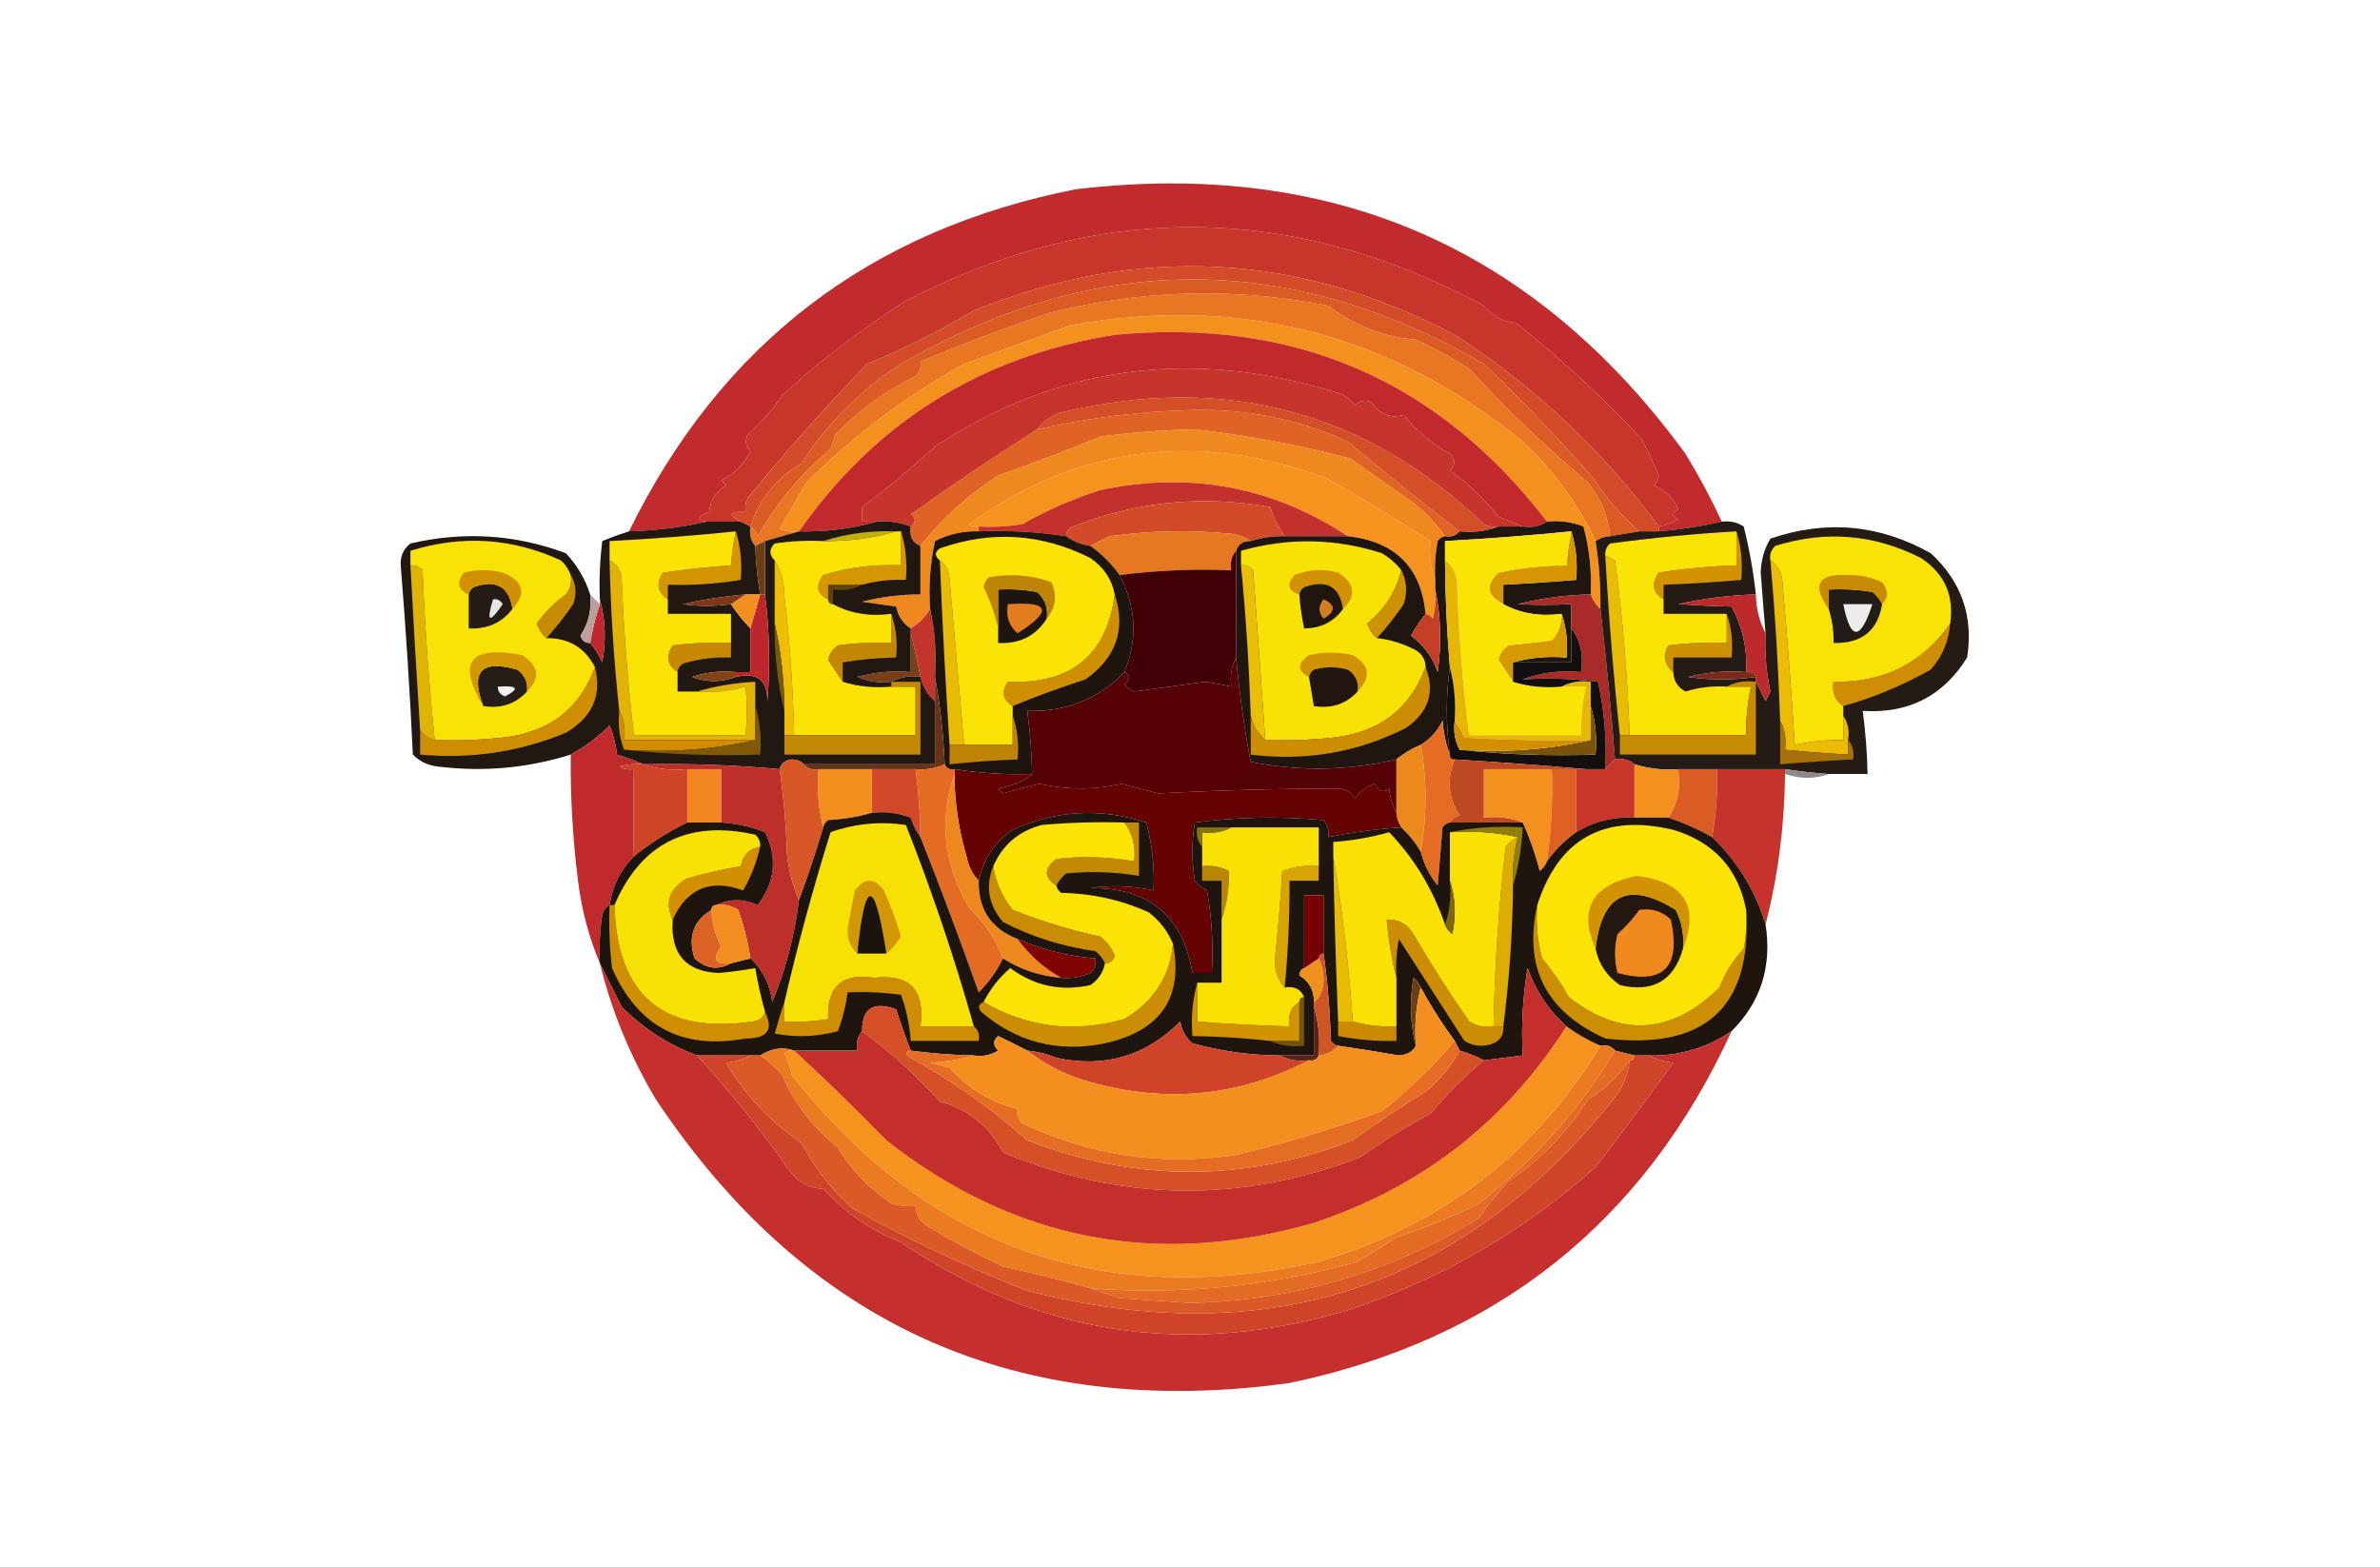 <svg width="618" height="407" viewBox="0 0 618 407" fill="none" xmlns="http://www.w3.org/2000/svg">
<path fill-rule="evenodd" clip-rule="evenodd" d="M447.104 135.459C441.861 136.654 436.396 137.495 430.708 137.979C430.708 137.559 430.708 137.138 430.708 136.719C432.501 136.455 434.182 135.825 435.753 134.829C434.071 133.988 434.071 133.149 435.753 132.309C434.937 129.797 432.835 127.698 429.447 126.008C430.105 125.301 430.525 124.461 430.708 123.488C429.409 120.262 427.937 117.112 426.293 114.038C416.067 103.074 405.138 92.994 393.502 83.796C390.531 83.67 387.798 82.2 385.304 79.386C335.431 52.622 285.402 52.202 235.218 78.126C223.692 85.464 212.971 93.655 203.057 102.697C200.583 106.43 197.641 109.79 194.228 112.778C193.365 114.395 193.576 115.865 194.859 117.188C193.178 120.548 190.655 123.068 187.291 124.748C187.711 125.168 188.133 125.588 188.553 126.008C185.978 127.573 184.508 129.883 184.138 132.939C180.777 134.166 180.568 135.006 183.508 135.459C177.034 136.927 170.308 137.767 163.328 137.979C187.211 89.274 225.889 59.663 279.361 49.144C345.735 41.27 398.496 64.161 437.644 117.818C441.134 123.532 444.287 129.412 447.104 135.459Z" fill="#C22B2E"/>
<path fill-rule="evenodd" clip-rule="evenodd" d="M430.707 136.718C416.23 117.01 398.573 100.42 377.736 86.945C337.085 65.536 295.465 63.435 252.875 80.645C243.978 85.93 234.728 90.55 225.128 94.506C214.396 105.649 204.096 117.199 194.228 129.157C193.619 130.352 193.409 131.612 193.597 132.938C189.277 132.77 188.857 133.609 192.336 135.458C189.393 135.458 186.45 135.458 183.507 135.458C180.567 135.005 180.777 134.165 184.138 132.938C184.507 129.882 185.978 127.572 188.552 126.007C188.132 125.587 187.711 125.167 187.291 124.747C190.655 123.067 193.177 120.547 194.858 117.187C193.576 115.864 193.365 114.394 194.228 112.777C197.641 109.789 200.583 106.429 203.056 102.696C212.971 93.654 223.691 85.463 235.218 78.125C285.402 52.201 335.431 52.621 385.303 79.385C387.798 82.199 390.531 83.669 393.501 83.795C405.137 92.993 416.067 103.073 426.293 114.037C427.936 117.111 429.408 120.261 430.707 123.487C430.524 124.46 430.104 125.3 429.446 126.007C432.835 127.697 434.936 129.796 435.752 132.308C434.071 133.148 434.071 133.987 435.752 134.828C434.182 135.824 432.501 136.454 430.707 136.718Z" fill="#C8352B"/>
<path fill-rule="evenodd" clip-rule="evenodd" d="M430.709 136.717C430.709 137.136 430.709 137.557 430.709 137.977C429.028 137.977 427.345 137.977 425.664 137.977C421.163 134.121 417.168 129.5 413.682 124.116C404.613 113.797 395.154 103.926 385.305 94.505C334.906 65.262 284.457 65.262 233.958 94.505C223.432 101.312 214.814 109.923 208.103 120.336C201.614 124.092 197.199 129.552 194.86 136.717C194.019 136.297 193.179 135.876 192.337 135.457C188.859 133.608 189.279 132.769 193.599 132.936C193.411 131.611 193.62 130.351 194.229 129.156C204.097 117.198 214.398 105.648 225.129 94.505C234.73 90.549 243.98 85.928 252.876 80.644C295.467 63.434 337.087 65.535 377.737 86.944C398.574 100.419 416.231 117.009 430.709 136.717Z" fill="#D34B28"/>
<path fill-rule="evenodd" clip-rule="evenodd" d="M418.096 139.235C416.697 139.307 415.436 139.727 414.312 140.495C409.746 130.796 403.44 122.186 395.394 114.664C361.078 86.666 321.98 76.585 278.1 84.422C268.839 87.791 259.589 91.151 250.353 94.503C235.318 102.78 221.655 113.071 209.363 125.374C207.01 129.39 204.698 133.38 202.426 137.345C204.057 137.962 205.74 138.173 207.471 137.975C204.529 138.815 201.585 139.655 198.643 140.495C197.801 140.915 196.961 141.336 196.12 141.755C194.942 140.409 194.521 138.73 194.859 136.715C195.77 137.242 196.4 138.081 196.751 139.235C201.596 130.6 207.903 123.039 215.669 116.554C216.089 115.294 216.51 114.034 216.93 112.774C222.954 106.555 229.891 101.515 237.741 97.653C238.858 96.614 239.278 95.353 239.002 93.873C249.976 89.307 261.116 85.107 272.424 81.272C296.425 75.206 320.599 74.576 344.945 79.382C351.618 84.546 359.185 87.486 367.647 88.203C372.473 90.403 377.097 92.923 381.52 95.763C391.093 106.161 401.393 116.031 412.42 125.374C415.668 129.439 417.56 134.06 418.096 139.235Z" fill="#E87622"/>
<path fill-rule="evenodd" clip-rule="evenodd" d="M425.663 137.974C423.141 138.394 420.619 138.815 418.096 139.234C417.56 134.059 415.668 129.439 412.421 125.374C401.394 116.031 391.093 106.16 381.521 95.762C377.097 92.922 372.474 90.402 367.647 88.202C359.186 87.485 351.618 84.545 344.945 79.381C320.6 74.575 296.426 75.205 272.425 81.271C261.117 85.106 249.976 89.306 239.002 93.872C239.278 95.353 238.858 96.613 237.741 97.652C229.891 101.514 222.954 106.555 216.931 112.773C216.511 114.033 216.09 115.293 215.67 116.553C207.903 123.038 201.597 130.599 196.751 139.234C196.401 138.08 195.77 137.241 194.859 136.714C197.199 129.549 201.613 124.09 208.102 120.333C214.813 109.92 223.431 101.31 233.957 94.502C284.457 65.26 334.906 65.26 385.304 94.502C395.153 103.924 404.612 113.794 413.682 124.114C417.168 129.498 421.162 134.118 425.663 137.974Z" fill="#DB5B25"/>
<path fill-rule="evenodd" clip-rule="evenodd" d="M414.311 140.495C415.231 146.329 415.652 152.21 415.573 158.136C414.436 157.141 413.595 155.881 413.05 154.356C413.334 148.373 412.703 142.493 411.158 136.715C408.155 135.537 405.002 135.117 401.699 135.455C373.52 98.713 336.103 82.542 289.45 86.943C254.773 92.489 227.446 109.499 207.471 137.975C205.739 138.173 204.057 137.963 202.426 137.345C204.697 133.38 207.009 129.39 209.363 125.375C221.654 113.071 235.317 102.781 250.352 94.503C259.588 91.151 268.838 87.791 278.099 84.423C321.98 76.585 361.078 86.666 395.393 114.664C403.44 122.186 409.746 130.797 414.311 140.495Z" fill="#F4901E"/>
<path fill-rule="evenodd" clip-rule="evenodd" d="M401.699 135.453C399.91 136.651 397.808 137.071 395.393 136.713C393.448 135.877 391.346 135.037 389.087 134.193C385.522 129.582 381.318 125.592 376.475 122.222C378.002 120.82 378.002 119.349 376.475 117.812C371.744 115.161 367.751 111.801 364.493 107.731C361.237 108.754 358.504 107.704 356.295 104.581C354.676 103.72 353.204 103.93 351.881 105.211C350.742 103.697 349.271 102.647 347.467 102.061C309.636 90.251 274.742 94.871 242.785 115.922C236.159 122.013 229.852 127.264 223.867 131.673C223.867 132.933 223.867 134.193 223.867 135.453C225.128 135.453 226.389 135.453 227.65 135.453C221.221 137.289 214.494 138.129 207.471 137.973C227.446 109.497 254.773 92.486 289.45 86.94C336.103 82.54 373.52 98.71 401.699 135.453Z" fill="#C1292C"/>
<path fill-rule="evenodd" clip-rule="evenodd" d="M378.998 137.975C378.103 139.114 376.842 139.534 375.214 139.235C373.095 136.253 370.573 133.522 367.647 131.045C361.977 127.063 356.302 123.072 350.62 119.074C337.288 115.53 323.834 113.01 310.261 111.514C302.025 111.666 293.827 112.296 285.667 113.404C276.917 117.017 268.088 120.377 259.181 123.484C251.421 128.511 244.695 134.601 239.002 141.755C236.888 140.895 236.047 139.214 236.479 136.715C237.864 135.585 237.864 134.535 236.479 133.565C247.233 125.888 258.164 118.538 269.271 111.514C282.504 108.51 295.957 106.83 309.63 106.474C323.738 106.133 337.192 108.863 349.99 114.664C359.543 122.689 369.213 130.459 378.998 137.975Z" fill="#DE6325"/>
<path fill-rule="evenodd" clip-rule="evenodd" d="M389.088 136.713C386 137.939 382.637 138.359 378.998 137.973C369.213 130.457 359.544 122.687 349.99 114.662C337.192 108.861 323.739 106.131 309.631 106.472C295.958 106.828 282.504 108.508 269.271 111.512C270.839 109.415 272.942 107.945 275.578 107.102C317.909 96.982 354.485 106.643 385.304 136.083C386.5 136.692 387.761 136.901 389.088 136.713Z" fill="#D44E27"/>
<path fill-rule="evenodd" clip-rule="evenodd" d="M375.214 139.237C374.436 139.377 373.805 139.796 373.322 140.497C372.695 143.831 372.485 147.192 372.692 150.578C371.465 147.493 371.045 144.132 371.43 140.497C362.599 134.851 353.56 129.391 344.314 124.116C310.786 111.806 279.886 115.796 251.614 136.087C252.363 136.672 253.205 136.882 254.137 136.717C254.137 137.136 254.137 137.557 254.137 137.977C250.142 137.851 246.359 138.691 242.786 140.497C241.533 146.319 241.112 152.198 241.524 158.138C240.297 160.203 238.616 161.884 236.479 163.178C234.48 161.951 233.219 160.061 232.696 157.508C229.753 157.088 226.81 156.667 223.867 156.248C228.836 154.969 233.881 154.339 239.002 154.358C239.002 150.158 239.002 145.957 239.002 141.757C244.695 134.602 251.421 128.513 259.181 123.486C268.088 120.379 276.917 117.019 285.667 113.406C293.827 112.297 302.025 111.667 310.261 111.516C323.834 113.011 337.288 115.531 350.62 119.076C356.302 123.074 361.978 127.065 367.647 131.047C370.573 133.524 373.095 136.254 375.214 139.237Z" fill="#EE881F"/>
<path fill-rule="evenodd" clip-rule="evenodd" d="M372.693 150.574C372.693 151.415 372.693 152.254 372.693 153.095C372.897 155.649 372.686 158.169 372.062 160.655C371.579 159.954 370.949 159.535 370.17 159.395C369.02 147.325 362.294 140.605 349.991 139.234C330.442 126.332 309.001 122.342 285.668 127.263C278.608 129.533 271.882 132.472 265.489 136.084C261.728 136.711 257.944 136.922 254.138 136.714C253.206 136.879 252.364 136.668 251.615 136.084C279.887 115.793 310.787 111.803 344.315 124.113C353.561 129.388 362.6 134.848 371.432 140.494C371.046 144.129 371.466 147.49 372.693 150.574Z" fill="#F6921E"/>
<path fill-rule="evenodd" clip-rule="evenodd" d="M395.394 136.714C393.291 136.714 391.19 136.714 389.088 136.714C387.761 136.902 386.5 136.693 385.304 136.084C354.485 106.643 317.909 96.983 275.577 107.103C272.941 107.946 270.839 109.416 269.271 111.513C258.164 118.537 247.233 125.887 236.479 133.564C237.864 134.534 237.864 135.584 236.479 136.714C233.683 135.619 230.741 135.199 227.651 135.454C226.39 135.454 225.128 135.454 223.867 135.454C223.867 134.194 223.867 132.934 223.867 131.674C229.853 127.265 236.159 122.015 242.786 115.923C274.742 94.872 309.637 90.252 347.467 102.062C349.272 102.648 350.743 103.699 351.881 105.212C353.204 103.931 354.676 103.721 356.296 104.582C358.504 107.705 361.237 108.755 364.494 107.733C367.751 111.802 371.745 115.162 376.475 117.813C378.003 119.351 378.003 120.821 376.475 122.223C381.318 125.593 385.522 129.583 389.088 134.194C391.346 135.038 393.449 135.879 395.394 136.714Z" fill="#C7342B"/>
<path fill-rule="evenodd" clip-rule="evenodd" d="M349.99 139.236C344.525 139.236 339.059 139.236 333.594 139.236C331.962 136.932 330.701 134.412 329.81 131.675C312.161 128.529 295.134 130.209 278.731 136.716C277.432 137.139 276.801 137.979 276.839 139.236C269.346 138.085 261.778 137.666 254.137 137.976C254.137 137.556 254.137 137.135 254.137 136.716C257.943 136.923 261.727 136.713 265.488 136.085C271.881 132.474 278.607 129.534 285.667 127.265C309 122.343 330.441 126.334 349.99 139.236Z" fill="#C2312B"/>
<path fill-rule="evenodd" clip-rule="evenodd" d="M333.595 139.239C330.564 139.174 327.621 139.594 324.766 140.499C323.367 139.504 321.686 138.874 319.721 138.609C309.186 137.561 298.675 137.771 288.191 139.239C286.363 140.086 284.682 140.927 283.146 141.76C280.746 141.387 278.643 140.546 276.839 139.239C276.802 137.983 277.432 137.143 278.731 136.719C295.135 130.212 312.161 128.533 329.811 131.679C330.701 134.416 331.963 136.936 333.595 139.239Z" fill="#D24A28"/>
<path fill-rule="evenodd" clip-rule="evenodd" d="M324.765 140.498C322.839 140.406 321.578 141.247 320.981 143.018C319.803 144.364 319.382 146.044 319.72 148.059C309.942 147.682 300.272 148.101 290.712 149.319C288.609 146.379 286.087 143.859 283.145 141.758C284.681 140.925 286.362 140.085 288.189 139.238C298.674 137.77 309.185 137.56 319.72 138.608C321.685 138.873 323.366 139.503 324.765 140.498Z" fill="#E57820"/>
<path fill-rule="evenodd" clip-rule="evenodd" d="M401.701 135.457C405.004 135.119 408.157 135.539 411.16 136.717C412.705 142.494 413.336 148.375 413.052 154.358C406.651 154.475 400.345 155.314 394.133 156.878C398.529 157.116 403.154 157.116 408.007 156.878C408.007 158.978 408.007 161.078 408.007 163.178C408.007 166.118 408.007 169.059 408.007 171.998C402.962 171.998 397.917 171.998 392.872 171.998C397.239 170.761 401.863 170.341 406.746 170.738C407.137 166.69 406.717 162.91 405.484 159.398C399.846 160.14 394.801 159.301 390.35 156.878C390.35 155.198 390.35 153.517 390.35 151.837C396.665 151.521 402.971 151.102 409.268 150.577C409.663 146.114 409.242 141.914 408.007 137.977C397.102 139.055 386.171 139.895 375.215 140.497C375.215 142.177 375.215 143.858 375.215 145.537C375.277 154.797 375.697 164.039 376.476 173.259C375.424 180.605 375.424 188.165 376.476 195.94C375.45 193.254 374.819 190.315 374.584 187.119C373.249 189.84 371.357 191.94 368.909 193.42C366.553 194.381 364.451 195.641 362.603 197.2C350.037 200.137 337.425 200.347 324.766 197.83C323.033 188.737 321.772 179.706 320.982 170.738C320.982 161.498 320.982 152.257 320.982 143.017C321.579 141.245 322.84 140.405 324.766 140.497C327.622 139.591 330.564 139.171 333.595 139.237C339.06 139.237 344.526 139.237 349.991 139.237C362.294 140.608 369.02 147.328 370.17 159.398C368.765 161.143 367.504 163.033 366.387 165.068C369.71 167.539 372.023 170.689 373.323 174.519C374.355 167.148 374.146 160.009 372.693 153.098C372.693 152.257 372.693 151.418 372.693 150.577C372.486 147.192 372.696 143.831 373.323 140.497C373.806 139.796 374.437 139.377 375.215 139.237C376.843 139.535 378.105 139.116 378.999 137.977C382.637 138.362 386.001 137.943 389.089 136.717C391.191 136.717 393.292 136.717 395.395 136.717C397.81 137.075 399.911 136.655 401.701 135.457Z" fill="#1F160F"/>
<path fill-rule="evenodd" clip-rule="evenodd" d="M363.863 148.055C362.535 153.605 359.592 158.226 355.034 161.916C355.591 163.477 356.433 164.737 357.556 165.696C361.102 166.107 364.465 167.156 367.646 168.846C369.315 169.874 370.155 171.345 370.169 173.256C366.139 184.132 358.152 190.223 346.205 191.527C340.334 192.156 334.45 192.366 328.548 192.157C327.498 177.463 326.447 162.762 325.395 148.055C324.549 147.107 323.498 146.686 322.242 146.795C322.242 145.535 322.242 144.275 322.242 143.015C334.53 139.547 346.723 139.757 358.818 143.645C360.827 144.84 362.508 146.31 363.863 148.055Z" fill="#F8E105"/>
<path fill-rule="evenodd" clip-rule="evenodd" d="M408.005 137.977C409.24 141.914 409.661 146.114 409.267 150.577C402.969 151.101 396.663 151.521 390.348 151.837C390.348 153.517 390.348 155.198 390.348 156.877C386.048 154.708 385.628 151.977 389.087 148.687C394.911 147.435 400.798 146.805 406.744 146.797C406.964 143.822 407.384 140.882 408.005 137.977Z" fill="#D59602"/>
<path fill-rule="evenodd" clip-rule="evenodd" d="M348.728 158.135C347.878 152.274 344.515 150.384 338.639 152.464C337.937 152.947 337.517 153.577 337.377 154.355C334.459 153.499 334.039 151.819 336.116 149.314C339.832 147.859 343.615 147.65 347.467 148.684C351.865 151.507 352.286 154.657 348.728 158.135Z" fill="#D19102"/>
<path fill-rule="evenodd" clip-rule="evenodd" d="M348.728 158.136C346.317 161.474 342.953 163.154 338.638 163.176C338.016 160.271 337.596 157.331 337.377 154.356C337.517 153.579 337.937 152.949 338.638 152.466C344.514 150.386 347.878 152.276 348.728 158.136Z" fill="#1F170F"/>
<path fill-rule="evenodd" clip-rule="evenodd" d="M343.684 155.617C346.889 157.032 346.889 158.712 343.684 160.657C342.264 159.009 342.264 157.328 343.684 155.617Z" fill="#D17F1E"/>
<path fill-rule="evenodd" clip-rule="evenodd" d="M363.864 148.055C365.288 150.736 365.498 153.676 364.494 156.875C362.324 160.074 360.012 163.014 357.558 165.696C356.434 164.737 355.593 163.477 355.035 161.915C359.593 158.226 362.536 153.605 363.864 148.055Z" fill="#CD9203"/>
<path fill-rule="evenodd" clip-rule="evenodd" d="M241.525 158.141C242.769 163.773 243.189 169.654 242.787 175.781C242.787 177.882 242.787 179.981 242.787 182.082C240.859 180.441 239.598 178.341 239.003 175.781C238.261 171.863 237.42 168.083 236.48 164.441C236.48 164.021 236.48 163.6 236.48 163.181C238.617 161.887 240.298 160.206 241.525 158.141Z" fill="#C3342A"/>
<path fill-rule="evenodd" clip-rule="evenodd" d="M372.691 153.094C374.144 160.005 374.353 167.145 373.322 174.515C372.021 170.685 369.708 167.535 366.385 165.064C367.502 163.029 368.763 161.139 370.168 159.394C370.947 159.534 371.577 159.954 372.06 160.654C372.685 158.168 372.895 155.648 372.691 153.094Z" fill="#C34027"/>
<path fill-rule="evenodd" clip-rule="evenodd" d="M320.982 143.016C320.982 152.256 320.982 161.497 320.982 170.737C319.77 172.961 319.349 175.481 319.721 178.297C317.076 177.671 314.764 177.252 312.784 177.037C306.729 177.909 300.632 178.748 294.497 179.557C293.477 179.169 292.636 178.539 291.974 177.667C293.581 176.436 293.581 175.385 291.974 174.517C295.464 165.968 295.043 157.567 290.713 149.316C300.273 148.099 309.943 147.679 319.721 148.056C319.383 146.041 319.804 144.361 320.982 143.016Z" fill="#410006"/>
<path fill-rule="evenodd" clip-rule="evenodd" d="M405.484 159.398C406.716 162.91 407.136 166.69 406.745 170.739C401.863 170.342 397.238 170.762 392.872 171.999C392.872 173.679 392.872 175.36 392.872 177.039C391.675 175.246 390.413 173.356 389.088 171.369C389.415 169.78 390.256 168.52 391.61 167.589C395.394 167.169 399.178 166.748 402.961 166.329C404.678 164.333 405.519 162.022 405.484 159.398Z" fill="#D69902"/>
<path fill-rule="evenodd" clip-rule="evenodd" d="M352.512 179.557C352.856 177.099 352.016 175.209 349.989 173.887C347.047 173.047 344.103 173.047 341.161 173.887C340.46 174.37 340.04 175 339.9 175.777C336.77 174.27 336.77 172.38 339.9 170.107C343.683 169.266 347.467 169.266 351.251 170.107C355.691 172.623 356.111 175.773 352.512 179.557Z" fill="#D09102"/>
<path fill-rule="evenodd" clip-rule="evenodd" d="M408.007 137.977C407.385 140.882 406.965 143.822 406.745 146.797C400.799 146.805 394.913 147.435 389.088 148.687C385.629 151.977 386.049 154.708 390.35 156.877C394.8 159.301 399.845 160.14 405.484 159.398C405.52 162.021 404.678 164.332 402.962 166.328C399.178 166.748 395.394 167.168 391.611 167.588C390.256 168.519 389.415 169.779 389.088 171.368C390.414 173.355 391.675 175.245 392.872 177.038C396.813 178.272 401.017 178.693 405.484 178.299C407.587 178.299 409.688 178.299 411.79 178.299C410.899 182.439 410.479 186.639 410.529 190.899C400.859 190.899 391.191 190.899 381.521 190.899C379.82 177.943 378.768 164.923 378.368 151.837C378.305 149.01 377.254 146.909 375.215 145.537C375.215 143.857 375.215 142.176 375.215 140.497C386.171 139.894 397.102 139.055 408.007 137.977Z" fill="#FAE405"/>
<path fill-rule="evenodd" clip-rule="evenodd" d="M413.051 154.359C413.596 155.884 414.437 157.144 415.574 158.14C417.082 171.175 418.343 184.196 419.357 197.201C418.516 198.042 417.676 198.881 416.835 199.722C417.218 192.064 416.588 184.504 414.943 177.04C408.515 176.232 401.998 176.021 395.394 176.41C400.183 174.616 405.228 173.986 410.529 174.52C411.229 170.095 410.387 166.315 408.006 163.18C408.006 161.079 408.006 158.98 408.006 156.879C403.153 157.118 398.528 157.118 394.133 156.879C400.344 155.316 406.65 154.477 413.051 154.359Z" fill="#A92B27"/>
<path fill-rule="evenodd" clip-rule="evenodd" d="M236.479 164.438C237.419 168.079 238.26 171.859 239.001 175.778C236.183 175.406 233.66 175.827 231.434 177.038C228.377 177.426 225.434 177.005 222.605 175.778C227.155 174.532 231.78 174.111 236.479 174.518C236.479 171.157 236.479 167.798 236.479 164.438Z" fill="#783F18"/>
<path fill-rule="evenodd" clip-rule="evenodd" d="M322.242 146.798C323.498 146.69 324.549 147.11 325.395 148.058C326.447 162.765 327.498 177.467 328.548 192.16C326.621 190.52 325.36 188.419 324.765 185.86C324.341 172.811 323.501 159.789 322.242 146.798Z" fill="#EABE04"/>
<path fill-rule="evenodd" clip-rule="evenodd" d="M352.513 179.558C349.555 182.803 345.771 184.063 341.162 183.339C340.742 180.818 340.32 178.298 339.9 175.778C340.04 175.001 340.46 174.371 341.162 173.888C344.104 173.048 347.048 173.048 349.99 173.888C352.017 175.21 352.857 177.1 352.513 179.558Z" fill="#21150F"/>
<path fill-rule="evenodd" clip-rule="evenodd" d="M183.509 135.455C186.451 135.455 189.395 135.455 192.338 135.455C193.179 135.874 194.019 136.295 194.86 136.715C194.522 138.73 194.943 140.409 196.121 141.755C196.268 145.989 196.688 150.189 197.383 154.356C196.121 154.356 194.86 154.356 193.599 154.356C188.086 154.828 182.621 155.668 177.203 156.876C181.289 157.476 185.493 157.476 189.815 156.876C191.317 159.178 193 161.277 194.86 163.176C194.86 166.956 194.86 170.737 194.86 174.517C193.599 174.517 192.338 174.517 191.076 174.517C187.202 174.117 183.418 174.537 179.725 175.777C183.507 177.217 187.29 177.217 191.076 175.777C196.539 174.455 199.271 176.556 199.274 182.077C200.008 172.813 199.798 163.573 198.644 154.356C198.644 149.735 198.644 145.116 198.644 140.495C201.586 139.655 204.53 138.815 207.472 137.975C214.496 138.131 221.222 137.291 227.652 135.455C230.742 135.2 233.684 135.62 236.48 136.715C236.048 139.214 236.889 140.895 239.003 141.755C239.003 145.955 239.003 150.156 239.003 154.356C233.882 154.337 228.837 154.967 223.868 156.246C226.811 156.666 229.754 157.086 232.697 157.506C233.22 160.059 234.481 161.949 236.48 163.176C236.48 163.596 236.48 164.017 236.48 164.436C236.48 167.797 236.48 171.156 236.48 174.517C231.781 174.11 227.156 174.531 222.607 175.777C225.436 177.004 228.378 177.425 231.436 177.037C233.662 175.826 236.184 175.405 239.003 175.777C239.598 178.336 240.859 180.437 242.787 182.077C242.787 187.537 242.787 192.998 242.787 198.458C231.436 198.458 220.085 198.458 208.734 198.458C207.981 197.653 206.93 197.233 205.58 197.198C203.845 197.43 202.794 198.27 202.427 199.718C190.692 198.642 178.919 198.222 167.113 198.458C164.946 197.546 162.633 196.705 160.176 195.938C159.934 193.321 159.304 190.801 158.285 188.377C155.255 191.413 151.891 193.933 148.195 195.938C137.109 199.419 125.758 200.47 114.142 199.088C111.397 198.883 109.085 197.833 107.205 195.938C106.433 179.533 105.382 163.152 104.052 146.795C103.913 144.434 104.754 142.544 106.574 141.125C120.348 137.913 133.8 138.754 146.934 143.645C149.86 146.766 151.962 150.337 153.24 154.356C153.674 158.287 152.832 161.857 150.717 165.066C151.141 166.364 151.982 166.994 153.24 166.956C154.506 168.447 155.558 170.127 156.393 171.997C157.419 166.301 157.209 160.84 155.762 155.616C155.553 150.558 155.763 145.518 156.393 140.495C158.682 139.558 160.994 138.717 163.329 137.975C170.309 137.763 177.035 136.923 183.509 135.455Z" fill="#211812"/>
<path fill-rule="evenodd" clip-rule="evenodd" d="M201.166 145.539C202.817 148.149 203.657 151.299 203.688 154.99C205.102 166.924 205.944 178.894 206.211 190.901C205.37 190.901 204.53 190.901 203.688 190.901C203.688 188.801 203.688 186.702 203.688 184.601C203.659 176.773 202.818 169.213 201.166 161.92C201.166 156.46 201.166 150.999 201.166 145.539Z" fill="#EFBE03"/>
<path fill-rule="evenodd" clip-rule="evenodd" d="M191.076 174.521C191.076 174.941 191.076 175.362 191.076 175.781C187.289 177.221 183.506 177.221 179.725 175.781C183.417 174.541 187.201 174.122 191.076 174.521Z" fill="#804517"/>
<path fill-rule="evenodd" clip-rule="evenodd" d="M158.283 145.539C160.232 146.459 161.282 148.139 161.436 150.579C161.971 164.075 163.022 177.514 164.589 190.901C174.259 190.901 183.928 190.901 193.597 190.901C194.005 186.539 194.005 182.339 193.597 178.301C189.488 179.456 185.285 179.877 180.985 179.561C185.772 178.153 190.816 177.314 196.12 177.041C196.12 179.141 196.12 181.24 196.12 183.341C196.12 186.281 196.12 189.222 196.12 192.161C184.769 192.161 173.418 192.161 162.067 192.161C162.439 189.345 162.018 186.825 160.806 184.601C159.408 171.62 158.568 158.598 158.283 145.539Z" fill="#E1B305"/>
<path fill-rule="evenodd" clip-rule="evenodd" d="M189.815 166.961C189.815 168.221 189.815 169.481 189.815 170.741C185.967 170.57 182.183 170.991 178.464 172.001C176.934 172.313 176.092 173.153 175.941 174.521C173.233 172.717 172.813 170.407 174.68 167.591C179.707 166.962 184.752 166.752 189.815 166.961Z" fill="#C78903"/>
<path fill-rule="evenodd" clip-rule="evenodd" d="M231.435 159.398C232.667 162.91 233.087 166.69 232.696 170.739C228.032 170.805 223.407 171.225 218.823 171.999C218.823 173.679 218.823 175.36 218.823 177.039C217.626 175.246 216.365 173.356 215.039 171.369C215.366 169.78 216.207 168.52 217.562 167.589C222.168 166.96 226.791 166.751 231.435 166.959C231.435 164.439 231.435 161.919 231.435 159.398Z" fill="#C28705"/>
<path fill-rule="evenodd" clip-rule="evenodd" d="M106.574 146.798C107.83 146.69 108.881 147.11 109.727 148.058C110.316 162.865 111.367 177.565 112.88 192.16C111.269 191.805 110.008 190.964 109.097 189.64C108.172 175.367 107.331 161.087 106.574 146.798Z" fill="#E0B405"/>
<path fill-rule="evenodd" clip-rule="evenodd" d="M155.761 155.617C157.207 160.841 157.418 166.303 156.391 171.998C155.556 170.128 154.505 168.448 153.238 166.958C153.822 163.529 154.662 160.169 155.761 156.877C155.761 156.458 155.761 156.037 155.761 155.617Z" fill="#BF292E"/>
<path fill-rule="evenodd" clip-rule="evenodd" d="M197.382 154.359C197.802 154.359 198.224 154.359 198.644 154.359C199.798 163.577 200.008 172.817 199.274 182.081C199.27 176.559 196.539 174.459 191.076 175.78C191.076 175.361 191.076 174.94 191.076 174.52C192.337 174.52 193.599 174.52 194.86 174.52C194.86 170.74 194.86 166.96 194.86 163.18C195.701 160.24 196.541 157.299 197.382 154.359Z" fill="#BD272C"/>
<path fill-rule="evenodd" clip-rule="evenodd" d="M193.598 154.359C194.859 154.359 196.121 154.359 197.382 154.359C196.541 157.299 195.701 160.24 194.859 163.18C192.999 161.281 191.317 159.182 189.814 156.879C191.076 156.039 192.337 155.2 193.598 154.359Z" fill="#F2901F"/>
<path fill-rule="evenodd" clip-rule="evenodd" d="M148.194 149.32C149.609 151.573 149.82 154.093 148.824 156.881C146.654 160.08 144.342 163.02 141.888 165.701C140.764 164.742 139.923 163.482 139.365 161.921C141.468 158.981 143.99 156.461 146.933 154.361C148.104 152.862 148.524 151.183 148.194 149.32Z" fill="#C78B04"/>
<path fill-rule="evenodd" clip-rule="evenodd" d="M193.597 154.359C192.336 155.2 191.075 156.039 189.813 156.879C185.491 157.479 181.288 157.479 177.201 156.879C182.619 155.671 188.084 154.832 193.597 154.359Z" fill="#7F371A"/>
<path fill-rule="evenodd" clip-rule="evenodd" d="M153.239 154.359C154.08 155.2 154.92 156.039 155.762 156.879C154.663 160.171 153.823 163.531 153.239 166.96C151.982 166.998 151.141 166.368 150.717 165.07C152.832 161.861 153.673 158.291 153.239 154.359Z" fill="#BB9F9D"/>
<path fill-rule="evenodd" clip-rule="evenodd" d="M223.868 151.836C221.642 153.047 219.119 153.468 216.3 153.096C216.3 154.356 216.3 155.616 216.3 156.876C215.459 156.876 215.039 156.457 215.039 155.616C215.039 154.356 215.039 153.096 215.039 151.836C217.981 151.836 220.925 151.836 223.868 151.836Z" fill="#5F440B"/>
<path fill-rule="evenodd" clip-rule="evenodd" d="M233.956 137.977C235.191 141.914 235.612 146.114 235.218 150.577C231.346 150.411 227.562 150.83 223.867 151.837C220.924 151.837 217.98 151.837 215.038 151.837C215.038 153.097 215.038 154.357 215.038 155.617C212.087 154.267 211.667 152.166 213.777 149.317C220.348 147.316 227.074 146.476 233.956 146.797C233.956 143.857 233.956 140.916 233.956 137.977Z" fill="#D49602"/>
<path fill-rule="evenodd" clip-rule="evenodd" d="M191.075 137.977C192.31 141.914 192.731 146.114 192.336 150.577C186.089 151.622 179.783 152.043 173.418 151.837C173.418 153.097 173.418 154.357 173.418 155.617C170.71 153.813 170.29 151.503 172.156 148.687C178.029 147.849 183.915 147.219 189.814 146.797C190.033 143.822 190.453 140.882 191.075 137.977Z" fill="#D49502"/>
<path fill-rule="evenodd" clip-rule="evenodd" d="M198.644 140.5C198.644 145.121 198.644 149.74 198.644 154.361C198.224 154.361 197.802 154.361 197.382 154.361C196.687 150.194 196.267 145.994 196.121 141.76C196.962 141.34 197.802 140.92 198.644 140.5Z" fill="#6D3E15"/>
<path fill-rule="evenodd" clip-rule="evenodd" d="M148.195 149.32C148.525 151.182 148.105 152.862 146.933 154.36C143.991 156.461 141.469 158.981 139.366 161.92C139.924 163.482 140.765 164.742 141.889 165.701C147.676 165.66 151.881 168.18 154.501 173.261C150.557 184.11 142.57 190.2 130.537 191.532C124.667 192.161 118.781 192.371 112.88 192.162C111.367 177.567 110.316 162.867 109.727 148.06C108.881 147.112 107.83 146.691 106.574 146.8C106.574 145.54 106.574 144.28 106.574 143.019C120.01 138.846 133.042 139.687 145.672 145.54C146.839 146.619 147.68 147.88 148.195 149.32Z" fill="#F9E205"/>
<path fill-rule="evenodd" clip-rule="evenodd" d="M136.843 179.558C133.885 182.803 130.102 184.063 125.492 183.339C122.069 174.367 125.012 171.217 134.321 173.888C136.259 175.287 137.099 177.177 136.843 179.558Z" fill="#251E18"/>
<path fill-rule="evenodd" clip-rule="evenodd" d="M129.275 178.298C134.431 177.943 135.062 178.783 131.167 180.818C129.868 180.395 129.237 179.554 129.275 178.298Z" fill="#F2F2F1"/>
<path fill-rule="evenodd" clip-rule="evenodd" d="M136.842 179.56C137.098 177.179 136.258 175.289 134.32 173.89C125.011 171.219 122.068 174.369 125.491 183.34C118.605 171.912 121.969 167.501 135.581 170.11C139.979 172.932 140.4 176.083 136.842 179.56Z" fill="#D39703"/>
<path fill-rule="evenodd" clip-rule="evenodd" d="M133.06 158.136C130.27 161.737 126.487 163.417 121.709 163.176C121.709 160.237 121.709 157.296 121.709 154.356C121.849 153.579 122.269 152.949 122.97 152.466C128.846 150.386 132.21 152.276 133.06 158.136Z" fill="#241C15"/>
<path fill-rule="evenodd" clip-rule="evenodd" d="M128.015 155.621C129.12 155.456 129.961 155.875 130.538 156.881C127.057 162.002 126.217 161.582 128.015 155.621Z" fill="#E7E6E5"/>
<path fill-rule="evenodd" clip-rule="evenodd" d="M133.059 158.135C132.209 152.275 128.845 150.385 122.969 152.465C122.268 152.948 121.847 153.578 121.708 154.355C118.921 153.152 118.5 151.262 120.447 148.685C123.81 147.845 127.173 147.845 130.536 148.685C135.963 150.852 136.803 154.002 133.059 158.135Z" fill="#D09002"/>
<path fill-rule="evenodd" clip-rule="evenodd" d="M232.695 137.977C233.115 137.977 233.537 137.977 233.957 137.977C233.957 140.916 233.957 143.857 233.957 146.797C227.074 146.476 220.348 147.316 213.777 149.317C211.667 152.166 212.087 154.267 215.038 155.617C215.038 156.458 215.458 156.877 216.3 156.877C220.75 159.301 225.795 160.14 231.434 159.398C231.434 161.918 231.434 164.438 231.434 166.958C226.79 166.75 222.167 166.959 217.561 167.588C216.206 168.519 215.365 169.779 215.038 171.368C216.364 173.355 217.625 175.245 218.822 177.038C222.763 178.272 226.967 178.693 231.434 178.299C233.537 178.299 235.638 178.299 237.74 178.299C237.74 182.498 237.74 186.699 237.74 190.899C227.231 190.899 216.72 190.899 206.21 190.899C205.942 178.892 205.101 166.921 203.687 154.987C203.656 151.297 202.816 148.147 201.165 145.537C199.672 144.04 199.672 142.569 201.165 141.127C205.348 140.499 209.552 140.289 213.777 140.497C220.375 140.567 226.681 139.727 232.695 137.977Z" fill="#FAE305"/>
<path fill-rule="evenodd" clip-rule="evenodd" d="M191.075 137.977C190.453 140.882 190.033 143.822 189.814 146.797C183.915 147.219 178.029 147.849 172.157 148.687C170.29 151.503 170.71 153.813 173.418 155.617C173.418 156.877 173.418 158.138 173.418 159.398C178.883 159.398 184.349 159.398 189.814 159.398C189.814 161.918 189.814 164.438 189.814 166.958C184.751 166.749 179.706 166.959 174.679 167.588C172.813 170.404 173.232 172.714 175.94 174.518C175.94 176.198 175.94 177.879 175.94 179.559C177.622 179.559 179.304 179.559 180.985 179.559C185.285 179.875 189.488 179.454 193.597 178.299C194.005 182.337 194.005 186.537 193.597 190.899C183.928 190.899 174.259 190.899 164.589 190.899C163.022 177.512 161.971 164.072 161.436 150.577C161.282 148.136 160.232 146.457 158.283 145.537C158.283 143.857 158.283 142.176 158.283 140.497C169.238 139.932 180.168 139.092 191.075 137.977Z" fill="#FAE305"/>
<path fill-rule="evenodd" clip-rule="evenodd" d="M232.696 137.98C226.681 139.731 220.375 140.571 213.777 140.5C219.768 138.571 226.074 137.731 232.696 137.98Z" fill="#C3B00A"/>
<path fill-rule="evenodd" clip-rule="evenodd" d="M254.136 137.974C261.778 137.664 269.346 138.083 276.838 139.234C278.642 140.541 280.744 141.381 283.145 141.754C286.087 143.854 288.609 146.375 290.712 149.314C295.042 157.565 295.463 165.966 291.973 174.516C285.199 181.54 276.791 184.901 266.749 184.596C267.48 190.027 267.901 195.487 268.01 200.977C261.224 201.199 254.498 200.778 247.83 199.717C246.579 199.934 245.739 199.513 245.308 198.457C244.984 190.659 244.144 183.099 242.785 175.776C243.188 169.648 242.768 163.767 241.524 158.135C241.112 152.195 241.533 146.315 242.785 140.494C246.358 138.688 250.142 137.848 254.136 137.974Z" fill="#1D150E"/>
<path fill-rule="evenodd" clip-rule="evenodd" d="M244.047 145.539C245.621 146.59 246.462 148.27 246.569 150.579C247.832 164.867 249.093 179.147 250.353 193.421C249.092 193.421 247.831 193.421 246.569 193.421C245.52 177.474 244.679 161.513 244.047 145.539Z" fill="#E8BB04"/>
<path fill-rule="evenodd" clip-rule="evenodd" d="M289.452 154.359C292.398 163.378 289.876 170.729 281.884 176.41C275.216 178.569 268.91 180.88 262.966 183.341C260.367 181.764 259.947 179.664 261.705 177.04C278.106 177.722 287.356 170.162 289.452 154.359Z" fill="#CE8F02"/>
<path fill-rule="evenodd" clip-rule="evenodd" d="M289.451 154.36C287.354 170.163 278.105 177.723 261.704 177.041C259.945 179.665 260.365 181.765 262.965 183.342C262.965 184.182 262.965 185.021 262.965 185.862C262.965 188.382 262.965 190.902 262.965 193.422C258.761 193.422 254.556 193.422 250.353 193.422C249.093 179.148 247.831 164.868 246.569 150.58C246.462 148.27 245.62 146.591 244.046 145.54C242.662 144.41 242.662 143.36 244.046 142.39C257.449 137.688 270.482 138.529 283.144 144.91C286.603 147.286 288.705 150.437 289.451 154.36Z" fill="#FAE305"/>
<path fill-rule="evenodd" clip-rule="evenodd" d="M271.794 160.661C268.947 165.129 264.744 167.229 259.182 166.961C259.182 165.701 259.182 164.441 259.182 163.181C259.182 159.82 259.182 156.461 259.182 153.1C262.571 152.894 265.934 153.104 269.271 153.73C271.359 155.55 272.2 157.861 271.794 160.661Z" fill="#1D150F"/>
<path fill-rule="evenodd" clip-rule="evenodd" d="M261.704 156.881C272.616 156.074 273.458 158.594 264.227 164.442C261.978 162.523 261.138 160.003 261.704 156.881Z" fill="#E17C1F"/>
<path fill-rule="evenodd" clip-rule="evenodd" d="M271.794 160.654C272.2 157.854 271.359 155.543 269.272 153.724C265.935 153.097 262.571 152.887 259.182 153.094C259.182 156.454 259.182 159.814 259.182 163.174C258.385 159.545 257.124 155.974 255.398 152.464C255.581 151.491 256.001 150.65 256.66 149.943C262.28 148.851 267.745 149.271 273.056 151.204C274.558 154.638 274.138 157.789 271.794 160.654Z" fill="#BE8406"/>
<path fill-rule="evenodd" clip-rule="evenodd" d="M447.104 135.454C449.178 135.184 451.07 135.605 452.78 136.714C454.24 142.533 455.292 148.412 455.933 154.355C449.129 154.55 442.402 155.391 435.753 156.875C440.268 157.18 444.893 157.39 449.627 157.505C452.483 162.79 453.745 168.46 453.41 174.516C448.296 174.108 443.251 174.527 438.276 175.776C444.103 176.633 449.989 176.633 455.933 175.776C455.933 176.196 455.933 176.616 455.933 177.036C456.767 178.571 457.608 180.25 458.455 182.076C458.875 181.236 459.297 180.397 459.717 179.556C458.629 174.575 458.209 169.535 458.455 164.435C458.004 159.196 457.583 153.947 457.194 148.685C457.296 145.377 458.138 142.436 459.717 139.864C474.159 134.913 488.032 136.173 501.337 143.644C509.315 150.979 512.469 160.01 510.796 170.736C504.595 180.722 495.557 185.342 483.68 184.596C484.411 190.027 484.833 195.487 484.941 200.977C481.577 200.977 478.215 200.977 474.851 200.977C471.045 200.72 467.261 200.301 463.5 199.717C457.614 199.717 451.729 199.717 445.843 199.717C442.479 199.717 439.117 199.717 435.753 199.717C431.832 200.015 428.048 199.595 424.402 198.457C423.055 197.28 421.374 196.859 419.357 197.197C418.343 184.192 417.082 171.17 415.574 158.135C415.653 152.209 415.232 146.328 414.312 140.494C415.436 139.726 416.697 139.306 418.096 139.234C420.619 138.815 423.141 138.394 425.664 137.974C427.345 137.974 429.027 137.974 430.708 137.974C436.397 137.49 441.861 136.65 447.104 135.454Z" fill="#241B14"/>
<path fill-rule="evenodd" clip-rule="evenodd" d="M416.834 144.273C417.654 144.656 418.495 145.076 419.356 145.533C421.359 160.596 422.62 175.717 423.14 190.896C422.299 190.896 421.459 190.896 420.618 190.896C418.967 175.391 417.705 159.849 416.834 144.273Z" fill="#E8BC04"/>
<path fill-rule="evenodd" clip-rule="evenodd" d="M506.382 161.914C506.048 166.488 504.367 170.479 501.337 173.885C493.919 178.048 486.352 181.198 478.635 183.335C476.475 181.905 475.634 179.804 476.113 177.035C489.076 177.281 499.166 172.24 506.382 161.914Z" fill="#CE8D02"/>
<path fill-rule="evenodd" clip-rule="evenodd" d="M453.41 174.518C454.661 174.301 455.501 174.722 455.933 175.778C449.988 176.635 444.102 176.635 438.275 175.778C443.251 174.53 448.296 174.11 453.41 174.518Z" fill="#7A2A1C"/>
<path fill-rule="evenodd" clip-rule="evenodd" d="M448.365 159.398C449.597 162.91 450.017 166.69 449.626 170.739C444.581 170.739 439.536 170.739 434.491 170.739C434.491 171.999 434.491 173.259 434.491 174.519C432.089 172.567 431.667 170.258 433.23 167.589C438.257 166.96 443.302 166.75 448.365 166.959C448.365 164.439 448.365 161.919 448.365 159.398Z" fill="#CE9103"/>
<path fill-rule="evenodd" clip-rule="evenodd" d="M455.933 154.359C456.015 158.049 456.857 161.409 458.456 164.44C458.21 169.539 458.63 174.58 459.717 179.561C459.297 180.401 458.876 181.24 458.456 182.081C457.608 180.255 456.767 178.575 455.933 177.04C455.933 176.621 455.933 176.2 455.933 175.78C455.502 174.724 454.662 174.304 453.411 174.52C453.745 168.465 452.484 162.794 449.627 157.51C444.894 157.395 440.269 157.184 435.754 156.879C442.403 155.395 449.129 154.555 455.933 154.359Z" fill="#BC2A2B"/>
<path fill-rule="evenodd" clip-rule="evenodd" d="M450.889 137.977C452.123 141.914 452.545 146.114 452.15 150.577C445.438 151.182 438.712 151.602 431.97 151.837C431.97 153.097 431.97 154.357 431.97 155.617C429.139 153.944 428.719 151.634 430.709 148.687C437.404 147.641 444.13 147.011 450.889 146.797C450.889 143.857 450.889 140.916 450.889 137.977Z" fill="#D29202"/>
<path fill-rule="evenodd" clip-rule="evenodd" d="M506.382 161.915C499.166 172.242 489.076 177.282 476.113 177.036C475.634 179.806 476.475 181.906 478.635 183.337C478.635 184.177 478.635 185.016 478.635 185.857C478.635 187.957 478.635 190.056 478.635 192.157C474.371 192.107 470.167 192.526 466.023 193.417C465.158 179.553 464.107 165.692 462.87 151.835C462.807 149.007 461.756 146.907 459.717 145.535C459.441 144.054 459.861 142.794 460.978 141.754C474.055 137.663 486.667 138.713 498.815 144.905C504.952 148.976 507.474 154.646 506.382 161.915Z" fill="#F9E205"/>
<path fill-rule="evenodd" clip-rule="evenodd" d="M488.725 156.881C487.58 163.784 483.376 167.143 476.113 166.962C476.178 163.934 475.758 160.994 474.852 158.141C474.852 156.462 474.852 154.781 474.852 153.101C478.658 152.893 482.442 153.103 486.203 153.731C487.314 154.623 488.154 155.674 488.725 156.881Z" fill="#221C18"/>
<path fill-rule="evenodd" clip-rule="evenodd" d="M478.635 156.875C481.157 156.875 483.68 156.875 486.202 156.875C483.064 166.462 480.542 166.462 478.635 156.875Z" fill="#ECECEB"/>
<path fill-rule="evenodd" clip-rule="evenodd" d="M488.725 156.874C488.153 155.667 487.313 154.616 486.202 153.724C482.441 153.097 478.658 152.886 474.851 153.094C474.851 154.774 474.851 156.455 474.851 158.134C470.376 151.829 472.059 148.888 479.896 149.314C483.005 149.286 485.948 149.916 488.725 151.204C490.366 153.24 490.366 155.13 488.725 156.874Z" fill="#C98A03"/>
<path fill-rule="evenodd" clip-rule="evenodd" d="M450.888 137.977C450.888 140.916 450.888 143.857 450.888 146.797C444.129 147.011 437.403 147.641 430.708 148.687C428.718 151.634 429.138 153.944 431.97 155.617C431.97 156.877 431.97 158.138 431.97 159.398C437.435 159.398 442.901 159.398 448.366 159.398C448.366 161.918 448.366 164.438 448.366 166.958C443.303 166.749 438.258 166.959 433.231 167.588C431.668 170.257 432.09 172.567 434.492 174.518C434.583 176.8 435.634 178.48 437.645 179.559C441.139 178.49 444.712 178.07 448.366 178.299C450.468 178.299 452.569 178.299 454.672 178.299C453.78 182.439 453.36 186.639 453.411 190.899C443.321 190.899 433.231 190.899 423.141 190.899C422.622 175.72 421.36 160.6 419.357 145.537C418.496 145.08 417.655 144.66 416.835 144.277C416.727 143.022 417.148 141.972 418.096 141.127C428.997 139.661 439.927 138.61 450.888 137.977Z" fill="#FAE405"/>
<path fill-rule="evenodd" clip-rule="evenodd" d="M201.166 161.914C202.818 169.207 203.659 176.768 203.688 184.595C201.864 177.32 201.024 169.759 201.166 161.914Z" fill="#755B0B"/>
<path fill-rule="evenodd" clip-rule="evenodd" d="M375.215 145.539C377.254 146.911 378.305 149.012 378.368 151.839C378.768 164.925 379.82 177.945 381.521 190.901C391.191 190.901 400.859 190.901 410.529 190.901C410.479 186.641 410.899 182.441 411.79 178.301C409.688 178.301 407.587 178.301 405.484 178.301C407.71 177.09 410.233 176.669 413.052 177.041C413.052 179.141 413.052 181.24 413.052 183.341C413.052 186.281 413.052 189.222 413.052 192.161C402.113 192.371 391.182 192.161 380.26 191.531C379.522 189.891 378.682 188.42 377.737 187.121C378.06 182.372 377.64 177.751 376.476 173.26C375.697 164.041 375.277 154.799 375.215 145.539Z" fill="#E5B604"/>
<path fill-rule="evenodd" clip-rule="evenodd" d="M459.717 145.539C461.756 146.911 462.807 149.012 462.87 151.839C464.107 165.696 465.158 179.557 466.023 193.421C470.167 192.531 474.371 192.111 478.635 192.161C478.635 190.061 478.635 187.962 478.635 185.861C479.835 187.649 480.255 189.748 479.896 192.161C479.896 193.421 479.896 194.681 479.896 195.942C474.42 195.64 468.954 195.22 463.5 194.681C463.873 191.865 463.451 189.345 462.239 187.121C461.784 173.234 460.944 159.373 459.717 145.539Z" fill="#ECBB03"/>
<path fill-rule="evenodd" clip-rule="evenodd" d="M320.982 170.742C321.771 179.71 323.032 188.741 324.765 197.834C337.424 200.351 350.036 200.141 362.602 197.203C362.602 201.824 362.602 206.444 362.602 211.064C361.591 209.235 360.96 207.135 360.71 204.764C359.264 205.971 358.002 205.551 356.927 203.504C354.813 204.211 353.132 205.471 351.882 207.284C350.95 205.931 349.688 205.09 348.098 204.764C332.509 204.766 316.744 205.186 300.802 206.024C297.6 205.249 294.447 204.409 291.343 203.504C284.251 205.136 277.104 205.136 269.902 203.504C266.719 204.265 263.566 205.105 260.443 206.024C260.023 205.604 259.602 205.183 259.182 204.764C263.211 203.969 266.154 202.709 268.01 200.984C267.902 195.494 267.48 190.034 266.749 184.603C276.791 184.908 285.199 181.547 291.973 174.522C293.58 175.391 293.58 176.441 291.973 177.673C292.636 178.544 293.477 179.175 294.496 179.563C300.632 178.754 306.729 177.914 312.784 177.042C314.764 177.257 317.076 177.676 319.72 178.303C319.348 175.486 319.77 172.966 320.982 170.742Z" fill="#540005"/>
<path fill-rule="evenodd" clip-rule="evenodd" d="M154.5 173.258C156.308 180.595 153.786 186.265 146.932 190.269C134.854 195.271 122.241 197.161 109.096 195.939C109.096 193.838 109.096 191.739 109.096 189.639C110.007 190.963 111.268 191.803 112.879 192.159C118.78 192.368 124.666 192.157 130.537 191.529C142.569 190.197 150.556 184.107 154.5 173.258Z" fill="#CF8E02"/>
<path fill-rule="evenodd" clip-rule="evenodd" d="M160.807 184.602C162.019 186.826 162.44 189.346 162.068 192.162C173.419 192.162 184.77 192.162 196.121 192.162C185.268 194.646 173.917 195.486 162.068 194.682C160.841 191.597 160.421 188.237 160.807 184.602Z" fill="#D18C02"/>
<path fill-rule="evenodd" clip-rule="evenodd" d="M231.434 178.299C231.434 177.88 231.434 177.459 231.434 177.039C233.957 177.039 236.479 177.039 239.002 177.039C239.002 183.339 239.002 189.64 239.002 195.94C227.231 195.94 215.459 195.94 203.688 195.94C203.688 194.26 203.688 192.579 203.688 190.9C204.529 190.9 205.369 190.9 206.21 190.9C216.72 190.9 227.231 190.9 237.741 190.9C237.741 186.7 237.741 182.499 237.741 178.299C235.638 178.299 233.537 178.299 231.434 178.299Z" fill="#C38804"/>
<path fill-rule="evenodd" clip-rule="evenodd" d="M448.366 178.297C450.592 177.086 453.115 176.665 455.933 177.037C455.933 183.337 455.933 189.638 455.933 195.938C444.162 195.938 432.39 195.938 420.619 195.938C420.619 194.258 420.619 192.577 420.619 190.898C421.46 190.898 422.3 190.898 423.142 190.898C433.231 190.898 443.321 190.898 453.411 190.898C453.361 186.637 453.781 182.438 454.672 178.297C452.57 178.297 450.469 178.297 448.366 178.297Z" fill="#C58C04"/>
<path fill-rule="evenodd" clip-rule="evenodd" d="M196.119 183.336C197.354 187.274 197.775 191.473 197.381 195.937C185.38 196.349 173.609 195.929 162.066 194.676C173.916 195.48 185.267 194.64 196.119 192.156C196.119 189.217 196.119 186.276 196.119 183.336Z" fill="#7F5907"/>
<path fill-rule="evenodd" clip-rule="evenodd" d="M262.966 185.859C264.198 189.371 264.618 193.151 264.227 197.2C258.324 197.413 252.438 197.832 246.57 198.46C246.57 196.78 246.57 195.099 246.57 193.42C247.832 193.42 249.093 193.42 250.354 193.42C254.558 193.42 258.763 193.42 262.966 193.42C262.966 190.9 262.966 188.379 262.966 185.859Z" fill="#BF8305"/>
<path fill-rule="evenodd" clip-rule="evenodd" d="M370.17 173.258C372.686 179.612 371.005 184.863 365.125 189.009C352.458 195.405 339.006 197.716 324.766 195.939C324.766 192.578 324.766 189.219 324.766 185.858C325.361 188.418 326.622 190.518 328.549 192.159C334.451 192.368 340.335 192.157 346.206 191.529C358.153 190.225 366.14 184.133 370.17 173.258Z" fill="#CC8D03"/>
<path fill-rule="evenodd" clip-rule="evenodd" d="M462.238 187.117C463.45 189.341 463.872 191.861 463.5 194.678C468.953 195.216 474.419 195.636 479.895 195.938C479.895 194.678 479.895 193.417 479.895 192.157C481.073 193.503 481.495 195.183 481.157 197.198C474.842 197.514 468.536 197.934 462.238 198.458C462.238 194.678 462.238 190.897 462.238 187.117Z" fill="#A57108"/>
<path fill-rule="evenodd" clip-rule="evenodd" d="M167.113 198.463C164.97 198.262 162.867 198.471 160.807 199.093C162.002 199.702 163.263 199.911 164.59 199.723C164.446 207.597 164.446 215.158 164.59 222.404C161.155 225.91 159.052 230.11 158.284 235.005C157.373 235.532 156.743 236.371 156.392 237.525C155.764 241.705 155.554 245.905 155.762 250.126C152.918 243.391 151.026 236.25 150.086 228.705C148.723 217.824 148.092 206.904 148.194 195.943C151.891 193.938 155.255 191.418 158.284 188.383C159.303 190.806 159.934 193.326 160.176 195.943C162.633 196.711 164.946 197.551 167.113 198.463Z" fill="#C02A2D"/>
<path fill-rule="evenodd" clip-rule="evenodd" d="M376.476 195.938C376.476 196.778 376.896 197.198 377.737 197.198C375.628 202.348 376.048 207.179 378.998 211.688C377.843 212.039 377.003 212.669 376.476 213.578C375.697 213.718 375.067 214.138 374.584 214.839C374.164 219.879 373.742 224.919 373.322 229.959C371.172 227.342 369.7 224.402 368.908 221.139C370.562 211.774 370.562 202.534 368.908 193.417C371.356 191.938 373.248 189.838 374.584 187.117C374.818 190.313 375.449 193.252 376.476 195.938Z" fill="#E46D23"/>
<path fill-rule="evenodd" clip-rule="evenodd" d="M408.007 163.18C410.388 166.315 411.229 170.095 410.529 174.52C405.229 173.986 400.184 174.616 395.395 176.41C401.999 176.021 408.515 176.231 414.944 177.04C416.588 184.504 417.219 192.064 416.836 199.721C415.154 199.721 413.472 199.721 411.791 199.721C400.631 198.739 389.28 197.898 377.738 197.201C376.896 197.201 376.476 196.782 376.476 195.941C375.425 188.167 375.425 180.606 376.476 173.26C377.641 177.751 378.06 182.372 377.738 187.121C377.366 189.937 377.787 192.457 378.999 194.681C390.542 195.934 402.313 196.353 414.313 195.941C414.708 191.478 414.287 187.278 413.052 183.341C413.052 181.24 413.052 179.141 413.052 177.04C410.233 176.669 407.711 177.09 405.485 178.3C401.017 178.695 396.814 178.274 392.872 177.04C392.872 175.361 392.872 173.68 392.872 172C397.917 172 402.962 172 408.007 172C408.007 169.06 408.007 166.119 408.007 163.18Z" fill="#130F0E"/>
<path fill-rule="evenodd" clip-rule="evenodd" d="M413.051 183.336C414.286 187.274 414.707 191.473 414.312 195.937C402.312 196.349 390.541 195.929 378.998 194.676C390.847 195.48 402.198 194.64 413.051 192.156C413.051 189.217 413.051 186.276 413.051 183.336Z" fill="#795309"/>
<path fill-rule="evenodd" clip-rule="evenodd" d="M377.736 187.117C378.681 188.416 379.521 189.887 380.259 191.527C391.181 192.157 402.112 192.367 413.051 192.157C402.198 194.641 390.847 195.481 378.998 194.678C377.786 192.454 377.364 189.933 377.736 187.117Z" fill="#D38F02"/>
<path fill-rule="evenodd" clip-rule="evenodd" d="M242.785 175.781C244.144 183.105 244.984 190.665 245.308 198.462C242.938 199.522 240.416 199.943 237.741 199.722C233.957 199.722 230.173 199.722 226.39 199.722C221.765 199.722 217.141 199.722 212.516 199.722C210.888 200.021 209.627 199.601 208.732 198.462C220.083 198.462 231.434 198.462 242.785 198.462C242.785 193.003 242.785 187.541 242.785 182.082C242.785 179.981 242.785 177.882 242.785 175.781Z" fill="#673316"/>
<path fill-rule="evenodd" clip-rule="evenodd" d="M368.908 193.422C370.561 202.538 370.561 211.778 368.908 221.143C367.529 218.813 365.848 216.713 363.863 214.843C363.093 213.72 362.673 212.46 362.602 211.063C362.602 206.442 362.602 201.823 362.602 197.202C364.449 195.643 366.552 194.383 368.908 193.422Z" fill="#EC891D"/>
<path fill-rule="evenodd" clip-rule="evenodd" d="M212.517 199.719C217.142 199.719 221.766 199.719 226.391 199.719C226.391 203.499 226.391 207.279 226.391 211.059C222.853 212.091 219.069 212.721 215.04 212.949C214.338 213.432 213.918 214.062 213.778 214.839C212.539 210.054 212.117 205.014 212.517 199.719Z" fill="#F48F1E"/>
<path fill-rule="evenodd" clip-rule="evenodd" d="M402.962 199.719C403.22 207.755 402.8 215.735 401.701 223.66C401.344 224.654 400.713 225.495 399.809 226.18C398.648 221.722 397.177 217.522 395.394 213.579C392.307 212.353 388.943 211.934 385.305 212.319C385.305 208.12 385.305 203.919 385.305 199.719C391.191 199.719 397.076 199.719 402.962 199.719Z" fill="#F4901E"/>
<path fill-rule="evenodd" clip-rule="evenodd" d="M424.402 198.461C428.049 199.599 431.832 200.018 435.753 199.721C436.471 204.546 435.63 208.747 433.231 212.322C430.288 212.322 427.345 212.322 424.402 212.322C424.402 207.701 424.402 203.082 424.402 198.461Z" fill="#F4911E"/>
<path fill-rule="evenodd" clip-rule="evenodd" d="M463.5 200.979C463.5 200.559 463.5 200.138 463.5 199.719C467.261 200.302 471.045 200.722 474.851 200.979C471.264 202.303 467.48 202.303 463.5 200.979Z" fill="#8D8A86"/>
<path fill-rule="evenodd" clip-rule="evenodd" d="M247.83 199.719C254.498 200.78 261.224 201.201 268.01 200.979C266.153 202.704 263.211 203.964 259.181 204.759C259.601 205.179 260.022 205.599 260.442 206.019C263.565 205.1 266.718 204.26 269.902 203.499C277.103 205.131 284.25 205.131 291.342 203.499C294.446 204.404 297.599 205.244 300.802 206.019C316.743 205.181 332.509 204.762 348.097 204.759C349.688 205.085 350.949 205.926 351.881 207.279C353.131 205.466 354.812 204.206 356.926 203.499C358.002 205.547 359.263 205.966 360.71 204.759C360.959 207.13 361.59 209.23 362.602 211.059C362.673 212.457 363.093 213.717 363.863 214.839C357.496 215.27 351.19 216.11 344.944 217.36C345.159 215.694 344.739 214.223 343.683 212.949C332.443 211.921 321.303 212.13 310.261 213.579C309.419 218.62 309.419 223.66 310.261 228.7C311.13 229.78 312.18 230.619 313.414 231.22C314.669 238.312 315.09 245.451 314.675 252.641C312.994 252.641 311.311 252.641 309.63 252.641C307.183 237.817 298.355 230.466 283.144 230.59C288.657 229.798 294.122 230.007 299.54 231.22C299.824 225.238 299.193 219.357 297.648 213.579C285.84 209.736 274.278 210.366 262.965 215.47C258.272 218.693 255.328 223.103 254.136 228.7C252.505 227.009 251.455 224.909 250.983 222.4C248.915 215.399 247.864 208.259 247.83 200.979C247.83 200.559 247.83 200.138 247.83 199.719Z" fill="#630103"/>
<path fill-rule="evenodd" clip-rule="evenodd" d="M178.463 199.719C181.405 199.719 184.349 199.719 187.291 199.719C187.291 204.339 187.291 208.959 187.291 213.579C184.349 213.579 181.405 213.579 178.463 213.579C178.463 208.959 178.463 204.339 178.463 199.719Z" fill="#F28620"/>
<path fill-rule="evenodd" clip-rule="evenodd" d="M226.391 199.719C230.174 199.719 233.958 199.719 237.742 199.719C238.55 205.685 238.97 211.565 239.003 217.36C237.945 215.922 237.103 214.242 236.48 212.319C233.219 211.085 229.855 210.665 226.391 211.059C226.391 207.279 226.391 203.499 226.391 199.719Z" fill="#D14928"/>
<path fill-rule="evenodd" clip-rule="evenodd" d="M402.96 199.719C405.063 199.719 407.164 199.719 409.267 199.719C409.267 205.179 409.267 210.64 409.267 216.1C406.324 218.2 403.802 220.72 401.699 223.66C402.799 215.735 403.219 207.755 402.96 199.719Z" fill="#DD6125"/>
<path fill-rule="evenodd" clip-rule="evenodd" d="M167.111 198.462C178.918 198.226 190.69 198.646 202.426 199.722C203.469 206.633 204.099 213.774 204.317 221.143C204.7 225.558 205.751 229.759 207.471 233.744C206.349 242.935 204.036 251.755 200.534 260.205C199.938 255.656 198.047 251.876 194.858 248.864C194.207 244.582 193.156 240.382 191.705 236.264C189.995 235.155 188.103 234.734 186.03 235.004C189.473 233.344 193.046 233.344 196.75 235.004C201.298 229.036 201.929 222.736 198.642 216.103C194.986 214.664 191.202 213.825 187.291 213.583C187.291 208.962 187.291 204.343 187.291 199.722C184.348 199.722 181.405 199.722 178.462 199.722C174.41 200.113 170.626 199.693 167.111 198.462Z" fill="#BE2F2A"/>
<path fill-rule="evenodd" clip-rule="evenodd" d="M419.357 197.199C421.374 196.861 423.055 197.282 424.402 198.459C424.402 203.079 424.402 207.699 424.402 212.319C418.902 212.056 413.857 213.316 409.268 216.1C409.268 210.64 409.268 205.179 409.268 199.719C410.109 199.719 410.949 199.719 411.79 199.719C413.471 199.719 415.154 199.719 416.835 199.719C417.676 198.878 418.516 198.039 419.357 197.199Z" fill="#C7352B"/>
<path fill-rule="evenodd" clip-rule="evenodd" d="M377.737 197.203C389.28 197.9 400.631 198.74 411.79 199.723C410.949 199.723 410.109 199.723 409.267 199.723C407.165 199.723 405.064 199.723 402.961 199.723C397.075 199.723 391.19 199.723 385.304 199.723C385.304 203.923 385.304 208.124 385.304 212.324C388.943 211.938 392.306 212.358 395.394 213.584C389.088 213.584 382.782 213.584 376.476 213.584C377.003 212.674 377.843 212.044 378.998 211.694C376.048 207.184 375.628 202.353 377.737 197.203Z" fill="#BD4A23"/>
<path fill-rule="evenodd" clip-rule="evenodd" d="M435.753 199.719C439.117 199.719 442.479 199.719 445.843 199.719C446.028 205.659 445.608 211.539 444.581 217.36C440.853 215.282 437.07 213.601 433.23 212.319C435.629 208.745 436.471 204.544 435.753 199.719Z" fill="#DA5C25"/>
<path fill-rule="evenodd" clip-rule="evenodd" d="M445.843 199.719C451.729 199.719 457.614 199.719 463.5 199.719C463.5 200.138 463.5 200.559 463.5 200.979C463.384 214.375 461.702 227.396 458.456 240.041C455.726 231.208 451.101 223.647 444.582 217.36C445.609 211.539 446.029 205.659 445.843 199.719Z" fill="#C6322C"/>
<path fill-rule="evenodd" clip-rule="evenodd" d="M167.113 198.457C170.628 199.688 174.411 200.108 178.464 199.717C178.464 204.338 178.464 208.957 178.464 213.578C173.527 215.982 168.904 218.922 164.59 222.398C164.447 215.152 164.447 207.591 164.59 199.717C163.264 199.905 162.002 199.696 160.807 199.087C162.867 198.465 164.97 198.255 167.113 198.457Z" fill="#CF4329"/>
<path fill-rule="evenodd" clip-rule="evenodd" d="M208.732 198.463C209.626 199.602 210.887 200.022 212.516 199.723C212.116 205.018 212.537 210.058 213.777 214.844C211.847 221.338 209.745 227.639 207.471 233.745C205.752 229.761 204.7 225.56 204.318 221.144C204.099 213.775 203.469 206.635 202.426 199.723C202.793 198.275 203.843 197.435 205.579 197.203C206.928 197.238 207.979 197.658 208.732 198.463Z" fill="#D85726"/>
<path fill-rule="evenodd" clip-rule="evenodd" d="M247.831 200.977C247.865 208.257 248.916 215.397 250.984 222.398C251.456 224.906 252.506 227.007 254.137 228.698C253.983 236.101 257.347 241.141 264.227 243.819C267.299 248.066 271.083 251.427 275.578 253.899C270.004 253.443 264.96 251.763 260.443 248.859C258.788 244.218 255.846 239.808 251.615 235.628C245.016 224.304 243.755 212.753 247.831 200.977Z" fill="#EF871F"/>
<path fill-rule="evenodd" clip-rule="evenodd" d="M245.308 198.461C245.739 199.517 246.579 199.938 247.83 199.721C247.83 200.141 247.83 200.561 247.83 200.981C243.754 212.758 245.015 224.309 251.614 235.633C255.845 239.812 258.788 244.223 260.442 248.863C258.861 252.131 256.76 255.072 254.136 257.684C249.331 244.117 244.286 230.676 239.001 217.362C238.969 211.567 238.549 205.687 237.74 199.721C240.415 199.942 242.938 199.521 245.308 198.461Z" fill="#E46B23"/>
<path fill-rule="evenodd" clip-rule="evenodd" d="M406.745 266.5C409.482 268.498 412.425 270.179 415.573 271.54C398.532 299.607 374.147 318.297 342.422 327.613C286.402 340.028 240.788 323.858 205.579 279.101C205.235 277.083 204.604 275.193 203.688 273.43C204.437 272.846 205.278 272.635 206.21 272.8C214.231 280.18 222.22 287.95 230.173 296.111C263.338 322.142 300.334 329.283 341.161 317.533C369.163 308.231 391.023 291.22 406.745 266.5Z" fill="#F6921E"/>
<path fill-rule="evenodd" clip-rule="evenodd" d="M226.39 211.057C229.854 210.663 233.218 211.083 236.48 212.317C237.103 214.24 237.944 215.92 239.002 217.358C244.287 230.671 249.331 244.113 254.137 257.68C256.76 255.068 258.861 252.127 260.443 248.859C264.959 251.764 270.004 253.443 275.578 253.899C278.215 254.129 280.737 253.708 283.145 252.639C284.262 251.6 284.682 250.34 284.406 248.859C277.376 248.296 270.65 246.615 264.226 243.819C257.347 241.141 253.983 236.101 254.137 228.698C255.329 223.101 258.272 218.691 262.965 215.468C274.278 210.364 285.84 209.734 297.649 213.577C299.194 219.355 299.825 225.236 299.541 231.218C294.123 230.005 288.658 229.796 283.145 230.588C298.355 230.464 307.184 237.815 309.631 252.639C311.312 252.639 312.994 252.639 314.675 252.639C315.09 245.449 314.669 238.31 313.414 231.218C312.181 230.617 311.13 229.778 310.261 228.698C309.42 223.658 309.42 218.618 310.261 213.577C321.303 212.128 332.444 211.919 343.684 212.947C344.739 214.221 345.159 215.692 344.945 217.358C351.19 216.108 357.497 215.268 363.863 214.838C365.848 216.707 367.53 218.808 368.908 221.138C369.7 224.401 371.172 227.341 373.322 229.958C373.742 224.918 374.164 219.878 374.584 214.838C375.067 214.137 375.697 213.717 376.475 213.577C382.782 213.577 389.088 213.577 395.394 213.577C397.176 217.52 398.648 221.72 399.808 226.178C400.712 225.493 401.343 224.652 401.7 223.658C403.802 220.718 406.325 218.198 409.267 216.098C413.857 213.314 418.902 212.054 424.402 212.317C427.344 212.317 430.288 212.317 433.231 212.317C437.07 213.599 440.853 215.28 444.582 217.358C451.101 223.645 455.726 231.206 458.455 240.039C460.144 250.981 457.201 260.222 449.626 267.76C443.211 272.135 436.063 274.234 428.186 274.06C426.924 274.06 425.663 274.06 424.402 274.06C422.721 273.641 421.038 273.22 419.357 272.8C418.463 271.661 417.202 271.242 415.573 271.54C412.425 270.179 409.482 268.499 406.745 266.5C402.157 262.399 398.793 257.358 396.655 251.379C395.399 258.893 394.979 266.453 395.394 274.06C392.03 274.48 388.668 274.901 385.304 275.321C383.377 274.301 381.276 273.461 378.998 272.8C378.578 271.96 378.157 271.121 377.737 270.28C374.479 265.874 371.537 261.253 368.908 256.42C368.551 255.425 367.921 254.585 367.016 253.899C365.988 260.013 366.199 265.894 367.647 271.54C366.825 273.084 365.353 273.924 363.233 274.06C357.977 273.136 352.723 272.296 347.467 271.54C346.689 271.4 346.059 270.981 345.575 270.28C345.359 262.492 344.728 254.931 343.684 247.599C343.684 242.559 343.684 237.519 343.684 232.478C342.002 232.478 340.32 232.478 338.639 232.478C338.639 238.779 338.639 245.079 338.639 251.379C337.886 251.675 337.466 252.305 337.378 253.269C339.996 254.837 341.257 257.147 341.161 260.2C341.161 260.619 341.161 261.04 341.161 261.46C341.161 265.66 341.161 269.861 341.161 274.06C338.219 274.06 335.275 274.06 332.333 274.06C324.62 274.01 317.053 272.959 309.631 270.91C307.874 269.435 306.822 267.545 306.478 265.24C297.588 274.217 286.868 277.367 274.316 274.69C271.875 273.666 269.352 273.036 266.749 272.8C264.358 271.564 261.835 270.304 259.182 269.02C257.807 270.143 257.807 271.403 259.182 272.8C257.233 274 255.131 274.42 252.875 274.06C247.38 273.952 241.915 273.531 236.48 272.8C235.122 269.27 233.861 265.7 232.696 262.09C226.769 259.931 223.827 261.821 223.867 267.76C222.689 269.106 222.268 270.786 222.606 272.8C217.141 272.8 211.675 272.8 206.21 272.8C203.317 271.758 200.374 272.178 197.382 274.06C196.54 274.06 195.7 274.06 194.859 274.06C190.234 274.06 185.611 274.06 180.986 274.06C173.629 271.32 167.112 267.12 161.437 261.46C159.487 257.564 157.595 253.784 155.761 250.119C155.553 245.898 155.764 241.698 156.392 237.519C156.742 236.364 157.373 235.525 158.284 234.999C159.052 230.103 161.154 225.903 164.59 222.398C168.903 218.921 173.527 215.982 178.463 213.577C181.406 213.577 184.349 213.577 187.292 213.577C191.203 213.819 194.987 214.659 198.643 216.098C201.93 222.731 201.299 229.031 196.751 234.999C193.047 233.339 189.474 233.339 186.031 234.999C185.189 234.999 184.769 235.418 184.769 236.259C180.037 239.092 178.565 243.292 180.355 248.859C183.328 251.563 186.481 251.983 189.814 250.119C191.495 249.7 193.178 249.279 194.859 248.859C198.048 251.871 199.939 255.651 200.535 260.2C204.037 251.75 206.35 242.929 207.471 233.738C209.745 227.632 211.848 221.332 213.778 214.838C213.918 214.06 214.337 213.43 215.039 212.947C219.068 212.719 222.852 212.089 226.39 211.057Z" fill="#1E150F"/>
<path fill-rule="evenodd" clip-rule="evenodd" d="M341.161 261.461C342.395 265.399 342.817 269.598 342.422 274.062C341.99 275.117 341.151 275.538 339.899 275.322C337.081 275.693 334.558 275.272 332.332 274.062C335.274 274.062 338.218 274.062 341.161 274.062C341.161 269.862 341.161 265.661 341.161 261.461Z" fill="#5A2417"/>
<path fill-rule="evenodd" clip-rule="evenodd" d="M338.639 258.945C338.639 263.145 338.639 267.346 338.639 271.546C335.412 271.926 332.468 271.506 329.811 270.286C332.333 270.286 334.855 270.286 337.378 270.286C337.378 266.925 337.378 263.566 337.378 260.205C337.378 259.365 337.798 258.945 338.639 258.945Z" fill="#73530A"/>
<path fill-rule="evenodd" clip-rule="evenodd" d="M342.423 248.862C342.423 248.021 342.843 247.602 343.685 247.602C344.729 254.934 345.359 262.494 345.576 270.283C346.059 270.983 346.69 271.403 347.468 271.543C346.189 273.022 344.508 273.861 342.423 274.063C342.818 269.6 342.397 265.4 341.162 261.462C341.162 261.043 341.162 260.622 341.162 260.202C342.758 258.924 343.598 257.034 343.685 254.532C343.674 252.381 343.253 250.491 342.423 248.862Z" fill="#CE5524"/>
<path fill-rule="evenodd" clip-rule="evenodd" d="M304.586 245.086C307.31 259.036 301.424 267.647 286.929 270.917C274.739 273.386 264.019 270.656 254.768 262.727C253.895 261.546 254.105 260.707 255.398 260.207C266.749 266.833 278.94 268.304 291.974 264.617C299.587 260.076 303.79 253.565 304.586 245.086Z" fill="#CB8D03"/>
<path fill-rule="evenodd" clip-rule="evenodd" d="M158.283 235C158.703 235 159.125 235 159.545 235C160.211 258.559 172.192 268.64 195.489 265.241C197.225 265.01 198.276 264.169 198.643 262.721C200.939 267.404 199.257 269.713 193.598 269.652C177.184 272.688 165.624 266.599 158.914 251.381C158.285 245.936 158.074 240.476 158.283 235Z" fill="#CF8E03"/>
<path fill-rule="evenodd" clip-rule="evenodd" d="M347.467 265.242C348.728 265.242 349.989 265.242 351.25 265.242C354.946 266.249 358.73 266.669 362.601 266.502C362.601 267.762 362.601 269.022 362.601 270.282C357.496 270.415 352.451 269.995 347.467 269.022C347.467 267.762 347.467 266.502 347.467 265.242Z" fill="#CC8A03"/>
<path fill-rule="evenodd" clip-rule="evenodd" d="M310.892 255.164C310.892 258.525 310.892 261.884 310.892 265.245C318.866 265.892 326.853 266.312 334.856 266.505C334.322 263.63 335.163 261.53 337.378 260.204C337.378 263.565 337.378 266.924 337.378 270.285C334.856 270.285 332.333 270.285 329.811 270.285C323.11 269.531 316.384 269.112 309.631 269.025C309.234 264.147 309.654 259.526 310.892 255.164Z" fill="#D29302"/>
<path fill-rule="evenodd" clip-rule="evenodd" d="M368.909 256.426C367.669 261.212 367.248 266.252 367.647 271.547C366.2 265.901 365.989 260.02 367.017 253.906C367.921 254.592 368.552 255.432 368.909 256.426Z" fill="#6A3F13"/>
<path fill-rule="evenodd" clip-rule="evenodd" d="M399.177 235C398.77 239.695 399.191 244.316 400.438 248.861C403.045 251.955 405.358 255.315 407.375 258.941C420.986 269.472 434.018 268.632 446.473 256.421C447.944 252.637 450.046 249.277 452.779 246.341C453.406 243.006 453.617 239.646 453.41 236.26C454.976 261.619 442.784 272.749 416.834 269.652C401.441 262.72 395.556 251.17 399.177 235Z" fill="#CC8E03"/>
<path fill-rule="evenodd" clip-rule="evenodd" d="M252.876 266.504C254.016 267.398 254.436 268.658 254.137 270.284C248.251 270.284 242.366 270.284 236.48 270.284C236.199 266.146 235.358 262.156 233.958 258.314C229.352 257.685 224.728 257.476 220.084 257.684C219.642 261.134 218.8 264.493 217.562 267.764C212.145 269.227 206.679 269.438 201.166 268.394C201.944 265.525 202.785 262.795 203.688 260.204C203.688 261.884 203.688 263.565 203.688 265.244C207.495 265.452 211.279 265.242 215.039 264.614C214.667 256.165 218.662 252.596 227.021 253.904C236.276 252.862 240.269 257.061 239.003 266.504C243.628 266.504 248.251 266.504 252.876 266.504Z" fill="#CE8D03"/>
<path fill-rule="evenodd" clip-rule="evenodd" d="M387.827 266.505C388.668 266.505 389.508 266.505 390.349 266.505C390.526 268.551 389.685 270.02 387.827 270.915C385.205 271.933 382.682 271.722 380.26 270.285C374.584 261.464 368.909 252.644 363.233 243.823C362.606 247.158 362.396 250.518 362.603 253.904C361.364 249.096 360.523 244.055 360.08 238.783C363.111 238.648 365.423 239.908 367.017 242.563C371.537 250.337 376.371 257.897 381.521 265.245C383.469 266.444 385.572 266.864 387.827 266.505Z" fill="#CB8D03"/>
<path fill-rule="evenodd" clip-rule="evenodd" d="M342.422 248.859C343.252 250.489 343.673 252.379 343.683 254.53C343.596 257.032 342.756 258.922 341.161 260.2C341.256 257.147 339.995 254.837 337.377 253.27C337.465 252.306 337.885 251.676 338.638 251.379C339.899 250.539 341.161 249.7 342.422 248.859Z" fill="#F0901F"/>
<path fill-rule="evenodd" clip-rule="evenodd" d="M264.227 243.82C270.65 246.616 277.376 248.297 284.406 248.861C284.682 250.341 284.262 251.601 283.145 252.641C280.737 253.709 278.215 254.13 275.578 253.901C271.083 251.429 267.299 248.068 264.227 243.82Z" fill="#7F0502"/>
<path fill-rule="evenodd" clip-rule="evenodd" d="M184.77 236.258C184.837 239.584 185.678 242.735 187.292 245.708C184.861 249.152 185.702 250.623 189.815 250.118C186.481 251.982 183.328 251.563 180.356 248.858C178.566 243.291 180.038 239.092 184.77 236.258Z" fill="#DD6225"/>
<path fill-rule="evenodd" clip-rule="evenodd" d="M394.132 217.359C393.093 221.472 392.672 225.673 392.871 229.96C392.759 242.195 391.918 254.376 390.349 266.502C389.507 266.502 388.667 266.502 387.826 266.502C388.11 250.914 389.162 235.373 390.979 219.879C391.872 218.769 392.924 217.93 394.132 217.359Z" fill="#DEAD04"/>
<path fill-rule="evenodd" clip-rule="evenodd" d="M342.423 224.918C342.423 226.178 342.423 227.438 342.423 228.698C339.9 228.698 337.378 228.698 334.855 228.698C334.882 237.964 334.46 247.204 333.594 256.419C331.737 254.382 330.896 251.862 331.072 248.859C331.881 241.315 332.512 233.754 332.963 226.178C335.966 225 339.119 224.58 342.423 224.918Z" fill="#D8A304"/>
<path fill-rule="evenodd" clip-rule="evenodd" d="M257.921 224.922C258.562 229.146 260.244 232.926 262.966 236.262C270.29 239.191 277.857 241.501 285.668 243.193C287.433 244.531 288.694 246.211 289.452 248.233C289.028 249.531 288.187 250.161 286.929 250.123C286.358 248.916 285.518 247.865 284.407 246.973C275.933 245.805 267.945 243.285 260.444 239.413C256.66 234.965 255.819 230.133 257.921 224.922Z" fill="#C98C04"/>
<path fill-rule="evenodd" clip-rule="evenodd" d="M186.031 235.001C188.104 234.731 189.996 235.152 191.706 236.261C193.157 240.379 194.209 244.579 194.859 248.862C193.178 249.281 191.496 249.702 189.814 250.122C185.702 250.626 184.86 249.155 187.292 245.711C185.678 242.738 184.836 239.587 184.77 236.261C184.77 235.42 185.19 235.001 186.031 235.001Z" fill="#F48D1F"/>
<path fill-rule="evenodd" clip-rule="evenodd" d="M343.684 247.605C342.842 247.605 342.422 248.025 342.422 248.865C341.161 249.706 339.9 250.545 338.639 251.385C338.639 245.085 338.639 238.785 338.639 232.484C340.32 232.484 342.002 232.484 343.684 232.484C343.684 237.525 343.684 242.565 343.684 247.605Z" fill="#760102"/>
<path fill-rule="evenodd" clip-rule="evenodd" d="M312.152 224.922C314.633 224.621 316.946 225.041 319.089 226.183C319.21 230.594 318.58 234.794 317.197 238.783C317.197 235.423 317.197 232.063 317.197 228.703C315.516 228.703 313.834 228.703 312.152 228.703C312.152 227.443 312.152 226.183 312.152 224.922Z" fill="#B88504"/>
<path fill-rule="evenodd" clip-rule="evenodd" d="M346.207 222.398C348.552 236.296 350.234 250.576 351.252 265.241C349.991 265.241 348.729 265.241 347.468 265.241C346.872 250.967 346.45 236.685 346.207 222.398Z" fill="#E9BC04"/>
<path fill-rule="evenodd" clip-rule="evenodd" d="M197.382 219.883C196.49 223.843 195.02 227.623 192.968 231.223C184.519 228.122 178.423 230.642 174.68 238.784C172.534 234.305 173.795 230.736 178.464 228.073C183.003 226.796 187.627 225.746 192.337 224.923C192.924 222.015 194.606 220.334 197.382 219.883Z" fill="#D28F02"/>
<path fill-rule="evenodd" clip-rule="evenodd" d="M291.973 213.578C293.234 213.578 294.496 213.578 295.757 213.578C295.757 218.199 295.757 222.818 295.757 227.439C289.475 226.39 283.169 226.181 276.839 226.809C275.727 227.701 274.887 228.752 274.316 229.959C271.007 227.819 271.007 225.51 274.316 223.029C281.077 222.261 287.805 222.472 294.496 223.659C294.96 219.837 294.12 216.476 291.973 213.578Z" fill="#C38904"/>
<path fill-rule="evenodd" clip-rule="evenodd" d="M197.382 219.883C194.606 220.334 192.923 222.015 192.337 224.923C187.626 225.746 183.002 226.795 178.463 228.073C173.794 230.736 172.533 234.305 174.68 238.784C174.048 247.682 178.042 252.303 186.661 252.644C189.85 252.361 193.003 251.941 196.12 251.384C196.764 255.214 197.605 258.994 198.643 262.725C198.276 264.173 197.225 265.013 195.49 265.245C172.192 268.643 160.211 258.563 159.545 235.003C166.497 218.93 178.688 212.839 196.12 216.733C197.069 217.578 197.49 218.628 197.382 219.883Z" fill="#F8E105"/>
<path fill-rule="evenodd" clip-rule="evenodd" d="M375.215 240.042C375.572 241.036 376.203 241.876 377.107 242.562C378.129 237.701 377.918 233.081 376.476 228.701C376.476 224.501 376.476 220.3 376.476 216.101C382.61 215.699 388.496 216.118 394.134 217.361C392.925 217.931 391.873 218.771 390.98 219.881C389.163 235.375 388.111 250.915 387.827 266.503C385.572 266.862 383.47 266.443 381.521 265.243C376.372 257.896 371.537 250.335 367.017 242.562C365.423 239.907 363.111 238.647 360.08 238.782C360.523 244.054 361.364 249.094 362.603 253.902C362.603 258.102 362.603 262.303 362.603 266.503C358.731 266.669 354.947 266.25 351.252 265.243C350.234 250.578 348.552 236.298 346.207 222.401C346.207 221.141 346.207 219.881 346.207 218.621C351.117 218.288 355.951 217.448 360.711 216.101C367.218 222.868 372.052 230.848 375.215 240.042Z" fill="#FAE105"/>
<path fill-rule="evenodd" clip-rule="evenodd" d="M376.476 228.703C377.918 233.083 378.128 237.702 377.107 242.564C376.202 241.878 375.572 241.038 375.215 240.044C376.447 236.532 376.867 232.752 376.476 228.703Z" fill="#7F680A"/>
<path fill-rule="evenodd" clip-rule="evenodd" d="M319.721 214.844C327.288 214.844 334.856 214.844 342.423 214.844C342.423 218.204 342.423 221.564 342.423 224.924C339.12 224.587 335.967 225.006 332.964 226.184C332.512 233.761 331.882 241.321 331.072 248.865C330.897 251.868 331.738 254.388 333.595 256.426C336.096 255.994 337.778 256.834 338.64 258.946C337.798 258.946 337.378 259.366 337.378 260.206C335.164 261.532 334.322 263.632 334.856 266.506C326.853 266.314 318.866 265.894 310.893 265.246C310.893 261.886 310.893 258.526 310.893 255.166C312.995 255.166 315.096 255.166 317.199 255.166C317.199 249.706 317.199 244.245 317.199 238.785C318.581 234.796 319.212 230.596 319.091 226.184C316.948 225.043 314.635 224.623 312.154 224.924C312.154 223.245 312.154 221.564 312.154 219.884C312.154 218.624 312.154 217.364 312.154 216.104C314.973 216.476 317.495 216.055 319.721 214.844Z" fill="#FAE104"/>
<path fill-rule="evenodd" clip-rule="evenodd" d="M319.721 214.844C317.495 216.055 314.972 216.476 312.153 216.104C312.153 217.364 312.153 218.624 312.153 219.884C310.975 218.538 310.554 216.859 310.892 214.844C313.835 214.844 316.778 214.844 319.721 214.844Z" fill="#86760A"/>
<path fill-rule="evenodd" clip-rule="evenodd" d="M453.41 236.265C453.617 239.65 453.406 243.011 452.78 246.345C450.047 249.281 447.944 252.642 446.474 256.426C434.019 268.637 420.987 269.476 407.376 258.946C405.359 255.319 403.046 251.96 400.439 248.865C399.191 244.32 398.77 239.7 399.178 235.005C404.745 217.725 416.516 211.216 434.492 215.474C445.058 218.674 451.365 225.605 453.41 236.265Z" fill="#FAE305"/>
<path fill-rule="evenodd" clip-rule="evenodd" d="M437.015 246.339C434.637 254.671 429.172 257.821 420.619 255.79C417.213 253.45 415.112 250.3 414.312 246.339C415.938 232.039 422.875 228.68 435.123 236.259C436.702 239.427 437.332 242.786 437.015 246.339Z" fill="#231810"/>
<path fill-rule="evenodd" clip-rule="evenodd" d="M425.664 236.264C428.872 235.765 431.605 236.606 433.862 238.785C436.558 251.213 431.935 255.833 419.988 252.645C419.147 249.285 419.147 245.925 419.988 242.565C422.141 240.628 424.033 238.527 425.664 236.264Z" fill="#F08A1F"/>
<path fill-rule="evenodd" clip-rule="evenodd" d="M437.015 246.338C437.332 242.785 436.702 239.426 435.123 236.258C422.875 228.679 415.938 232.038 414.313 246.338C409.794 236.074 413.367 229.774 425.033 227.438C437.389 228.991 441.384 235.291 437.015 246.338Z" fill="#D19203"/>
<path fill-rule="evenodd" clip-rule="evenodd" d="M291.974 213.578C294.121 216.476 294.961 219.837 294.496 223.659C287.806 222.472 281.078 222.261 274.317 223.029C271.007 225.51 271.007 227.819 274.317 229.959C274.457 230.736 274.877 231.367 275.578 231.849C283.491 231.964 291.058 233.645 298.28 236.889C301.168 239.128 303.271 241.859 304.586 245.08C303.79 253.559 299.587 260.069 291.974 264.611C278.94 268.298 266.749 266.827 255.398 260.201C257.091 256.841 259.403 253.901 262.335 251.38C268.564 256.017 275.501 257.488 283.145 255.79C285.215 254.368 286.476 252.478 286.929 250.12C288.186 250.158 289.028 249.528 289.451 248.23C288.694 246.208 287.432 244.528 285.668 243.19C277.857 241.497 270.29 239.188 262.966 236.259C260.244 232.923 258.562 229.143 257.921 224.919C260.34 219.359 264.544 215.788 270.533 214.208C277.668 213.579 284.815 213.369 291.974 213.578Z" fill="#FAE305"/>
<path fill-rule="evenodd" clip-rule="evenodd" d="M252.875 266.503C248.25 266.503 243.627 266.503 239.002 266.503C240.268 257.06 236.275 252.86 227.02 253.902C218.661 252.594 214.666 256.164 215.039 264.613C211.278 265.24 207.494 265.451 203.688 265.243C203.688 263.563 203.688 261.882 203.688 260.202C207.117 245.398 211.111 230.697 215.669 216.1C221.989 213.852 228.506 213.222 235.218 214.21C241.964 231.282 247.851 248.713 252.875 266.503Z" fill="#F7E105"/>
<path fill-rule="evenodd" clip-rule="evenodd" d="M230.173 247.604C227.103 227.719 224.581 227.719 222.606 247.604C220.843 245.995 220.003 243.896 220.083 241.304C220.633 237.928 221.264 234.569 221.975 231.224C224.498 227.863 227.02 227.863 229.543 231.224C231.262 235.117 232.734 239.107 233.957 243.194C232.858 244.913 231.597 246.382 230.173 247.604Z" fill="#D29704"/>
<path fill-rule="evenodd" clip-rule="evenodd" d="M230.173 247.601C227.65 247.601 225.128 247.601 222.605 247.601C224.581 227.716 227.103 227.716 230.173 247.601Z" fill="#1B140E"/>
<path fill-rule="evenodd" clip-rule="evenodd" d="M376.475 216.104C382.535 214.86 388.841 214.44 395.393 214.844C395.119 220.143 394.279 225.183 392.871 229.965C392.671 225.678 393.093 221.477 394.132 217.364C388.494 216.122 382.608 215.702 376.475 216.104Z" fill="#917E0B"/>
<path fill-rule="evenodd" clip-rule="evenodd" d="M332.332 274.063C334.558 275.274 337.08 275.694 339.899 275.323C321.922 284.651 303.003 286.541 283.144 280.993C277.004 279.317 271.539 276.588 266.748 272.803C269.351 273.038 271.874 273.668 274.315 274.693C286.867 277.369 297.588 274.219 306.477 265.242C306.821 267.547 307.873 269.437 309.63 270.912C317.052 272.961 324.619 274.012 332.332 274.063Z" fill="#CF4429"/>
<path fill-rule="evenodd" clip-rule="evenodd" d="M368.909 256.422C371.537 261.255 374.48 265.876 377.738 270.283C372.066 276.999 365.76 283.089 358.819 288.553C346.478 293.027 333.866 296.807 320.983 299.894C301.57 302.797 283.071 300.068 265.489 291.704C264.371 290.664 263.951 289.404 264.227 287.923C257.286 286.268 251.401 282.698 246.57 277.213C244.889 276.793 243.207 276.372 241.525 275.953C245.555 275.725 249.339 275.095 252.876 274.063C255.131 274.422 257.234 274.002 259.183 272.803C257.808 271.405 257.808 270.145 259.183 269.022C261.836 270.306 264.359 271.567 266.75 272.803C271.541 276.588 277.006 279.317 283.146 280.993C303.005 286.541 321.923 284.651 339.901 275.323C341.152 275.54 341.992 275.119 342.423 274.063C344.508 273.861 346.189 273.022 347.468 271.543C352.724 272.299 357.978 273.138 363.234 274.063C365.354 273.927 366.826 273.086 367.648 271.543C367.248 266.248 367.669 261.208 368.909 256.422Z" fill="#F48E1E"/>
<path fill-rule="evenodd" clip-rule="evenodd" d="M236.48 272.8C234.918 273.191 234.918 273.821 236.48 274.69C247.347 280.696 257.436 287.836 266.749 296.111C294.92 306.964 323.087 306.964 351.251 296.111C357.383 291.584 363.689 287.383 370.17 283.511C373.886 280.441 376.829 276.871 378.998 272.8C381.276 273.46 383.377 274.301 385.304 275.32C380.42 279.36 375.795 283.981 371.431 289.181C365.055 292.62 358.96 296.4 353.143 300.522C322.155 312.425 291.255 312.006 260.443 299.261C256.932 292.463 251.466 288.053 244.047 286.031C237.689 279.025 230.963 272.934 223.868 267.76C223.827 261.821 226.77 259.931 232.696 262.09C233.862 265.7 235.123 269.269 236.48 272.8Z" fill="#D55027"/>
<path fill-rule="evenodd" clip-rule="evenodd" d="M406.746 266.504C391.024 291.223 369.164 308.234 341.162 317.536C300.335 329.286 263.339 322.145 230.174 296.115C222.221 287.954 214.232 280.184 206.211 272.804C211.676 272.804 217.142 272.804 222.607 272.804C222.269 270.789 222.69 269.109 223.868 267.764C230.964 272.937 237.69 279.029 244.048 286.035C251.466 288.057 256.932 292.467 260.444 299.265C291.255 312.009 322.155 312.429 353.144 300.525C358.96 296.404 365.056 292.623 371.431 289.185C375.795 283.984 380.42 279.364 385.305 275.324C388.669 274.904 392.031 274.484 395.395 274.064C394.98 266.457 395.4 258.897 396.656 251.383C398.794 257.362 402.157 262.402 406.746 266.504Z" fill="#C42F2C"/>
<path fill-rule="evenodd" clip-rule="evenodd" d="M155.762 250.125C157.596 253.789 159.487 257.569 161.437 261.466C167.113 267.126 173.629 271.326 180.986 274.066C189.332 283.129 197.108 292.789 204.319 303.048C206.541 306.535 209.694 308.426 213.778 308.718C219.527 314.902 226.254 319.523 233.958 322.579C269.615 346.714 308.293 352.594 349.99 340.219C374.191 332.129 395.631 319.738 414.313 303.048C421.152 294.092 427.878 285.061 434.492 275.956C432.119 275.707 430.017 275.077 428.186 274.066C436.064 274.24 443.211 272.141 449.627 267.766C426.857 317.393 388.599 347.845 334.856 359.12C264.301 368.83 209.438 344.259 170.266 285.407C163.653 274.304 158.818 262.543 155.762 250.125Z" fill="#C5302E"/>
<path fill-rule="evenodd" clip-rule="evenodd" d="M206.209 272.806C205.277 272.641 204.436 272.852 203.687 273.436C204.604 275.199 205.235 277.089 205.579 279.107C240.787 323.864 286.402 340.034 342.422 327.619C374.147 318.303 398.531 299.613 415.573 271.546C417.201 271.248 418.462 271.667 419.356 272.806C409.998 288.243 398.226 301.474 384.042 312.498C377.064 315.939 369.918 318.879 362.601 321.319C359.296 323.419 355.933 325.52 352.511 327.619C329.846 333.979 306.723 336.289 283.144 334.549C275.712 332.429 268.144 330.539 260.442 328.879C253.799 325.776 247.493 322.416 241.524 318.799C239.078 317.654 237.817 315.764 237.74 313.128C235.597 313.33 233.495 313.121 231.434 312.498C225.621 308.586 220.997 303.756 217.56 298.008C211.037 292.753 206.203 286.453 203.056 279.107C201.294 277.128 199.403 275.447 197.381 274.066C200.374 272.184 203.316 271.764 206.209 272.806Z" fill="#EA7B21"/>
<path fill-rule="evenodd" clip-rule="evenodd" d="M180.986 274.062C185.611 274.062 190.235 274.062 194.86 274.062C193.028 275.073 190.927 275.703 188.554 275.953C193.509 284.416 200.026 291.347 208.103 296.744C211.437 303.167 215.852 308.838 221.346 313.754C235.891 321.835 251.026 328.976 266.75 335.175C329.48 351.246 380.56 334.235 419.988 284.143C421.768 281.434 422.82 278.493 423.141 275.323C423.983 275.323 424.403 274.903 424.403 274.062C425.664 274.062 426.925 274.062 428.186 274.062C430.018 275.073 432.119 275.703 434.492 275.953C427.879 285.058 421.152 294.089 414.313 303.044C395.632 319.735 374.191 332.125 349.99 340.216C308.293 352.591 269.615 346.71 233.958 322.575C226.254 319.519 219.527 314.899 213.778 308.714C209.694 308.422 206.541 306.532 204.319 303.044C197.109 292.786 189.332 283.125 180.986 274.062Z" fill="#CF4428"/>
<path fill-rule="evenodd" clip-rule="evenodd" d="M377.737 270.281C378.157 271.122 378.578 271.961 378.998 272.801C376.829 276.873 373.886 280.442 370.169 283.512C363.689 287.384 357.383 291.585 351.251 296.113C323.087 306.965 294.92 306.965 266.749 296.113C257.436 287.838 247.346 280.697 236.48 274.691C234.918 273.822 234.918 273.192 236.48 272.801C241.916 273.532 247.38 273.953 252.876 274.061C249.338 275.093 245.554 275.723 241.525 275.952C243.206 276.371 244.888 276.792 246.569 277.212C251.4 282.697 257.285 286.266 264.227 287.922C263.95 289.403 264.37 290.663 265.488 291.702C283.071 300.067 301.569 302.796 320.982 299.893C333.865 296.806 346.477 293.025 358.818 288.552C365.759 283.087 372.065 276.997 377.737 270.281Z" fill="#E46D23"/>
<path fill-rule="evenodd" clip-rule="evenodd" d="M419.357 272.805C421.038 273.224 422.72 273.645 424.402 274.065C424.402 274.905 423.982 275.325 423.14 275.325C420.368 279.371 416.795 282.73 412.42 285.405C407.018 293.954 400.081 301.094 391.61 306.826C388.872 309.776 386.349 312.926 384.042 316.277C361.195 330.358 336.182 337.708 309 338.328C302.904 337.908 296.807 337.487 290.712 337.068C288.024 336.225 285.502 335.386 283.145 334.548C306.723 336.288 329.846 333.977 352.512 327.617C355.934 325.518 359.296 323.418 362.602 321.317C369.918 318.878 377.064 315.938 384.042 312.497C398.226 301.472 409.998 288.242 419.357 272.805Z" fill="#E36B23"/>
<path fill-rule="evenodd" clip-rule="evenodd" d="M194.859 274.062C195.7 274.062 196.54 274.062 197.381 274.062C199.403 275.444 201.295 277.124 203.057 279.103C206.204 286.449 211.038 292.749 217.561 298.004C220.998 303.752 225.621 308.582 231.434 312.494C233.495 313.117 235.598 313.326 237.74 313.124C237.817 315.76 239.079 317.651 241.524 318.795C247.494 322.412 253.8 325.772 260.443 328.875C268.145 330.535 275.712 332.425 283.145 334.545C285.502 335.383 288.024 336.223 290.712 337.066C296.807 337.485 302.904 337.906 309 338.326C336.182 337.706 361.195 330.356 384.043 316.275C386.349 312.924 388.872 309.774 391.61 306.824C400.082 301.092 407.018 293.951 412.42 285.403C416.795 282.728 420.368 279.369 423.14 275.323C422.819 278.493 421.767 281.434 419.987 284.143C380.559 334.236 329.479 351.246 266.749 335.176C251.025 328.976 235.89 321.835 221.345 313.754C215.851 308.838 211.436 303.167 208.102 296.744C200.025 291.347 193.508 284.416 188.553 275.953C190.926 275.703 193.028 275.073 194.859 274.062Z" fill="#DA5926"/>
</svg>
